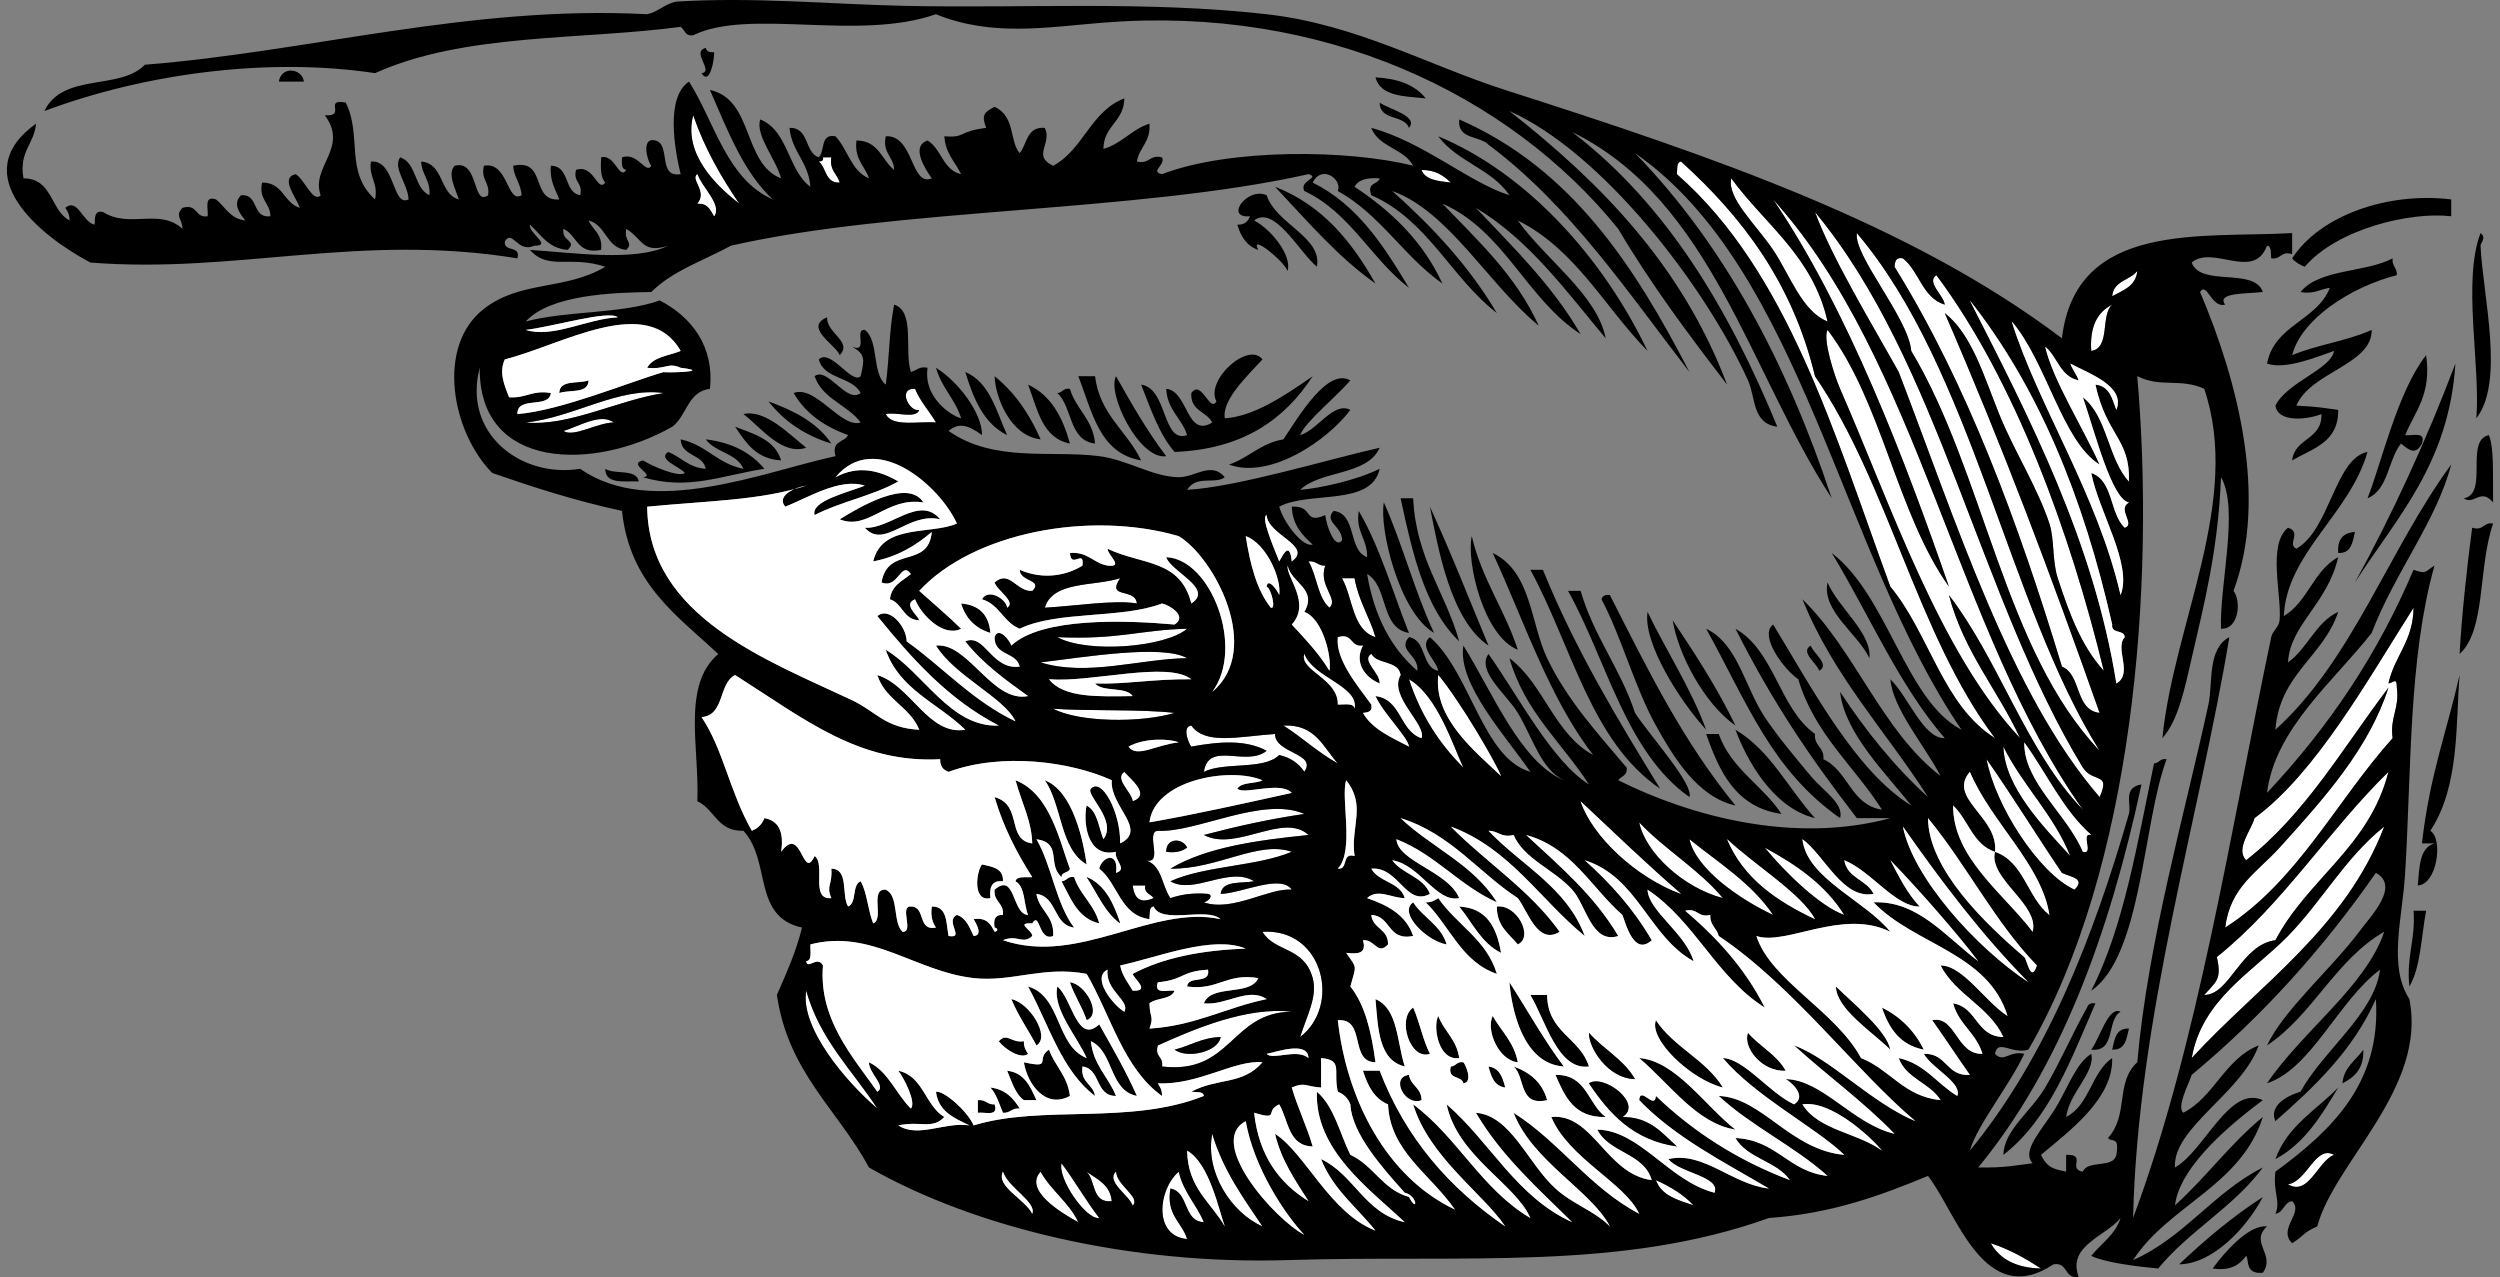 <?xml version="1.0"?><svg width="494.367" height="252.55" xmlns="http://www.w3.org/2000/svg">

 <rect width="100%" height="100%" fill="#808080" stroke="none"/>

 <g>
  <title>Layer 1</title>
  <g id="svg_1">
   <path id="svg_2" d="m139.565,9.471c-3.008,0.753 1.723,4.699 -0.828,4.994c1.513,2.524 2.536,-2.366 2.483,-4.162c-0.963,0.136 -1.473,-0.183 -1.655,-0.832z" clip-rule="evenodd" fill-rule="evenodd"/>
   <path id="svg_3" d="m55.137,16.131c1.655,0 3.31,0 4.964,0c-0.375,-2.643 -4.446,-3.149 -4.964,0z" clip-rule="evenodd" fill-rule="evenodd"/>
   <path id="svg_4" d="m271.999,15.297c0.953,3.758 5.664,3.738 9.933,4.162c-2.062,-2.644 -5.481,-3.922 -9.933,-4.162z" clip-rule="evenodd" fill-rule="evenodd"/>
   <path id="svg_5" d="m137.081,22.789c-2.01,7.579 4.431,13.849 9.105,17.479c-3.585,-5.274 -6.835,-10.884 -9.105,-17.479z" fill="#FFFFFF" clip-rule="evenodd" fill-rule="evenodd"/>
   <path id="svg_6" d="m288.553,23.621c-0.416,4.025 4.026,3.167 5.794,4.994c16.134,12.075 27.423,29.023 39.73,44.945c-10.846,-20.998 -23.387,-40.292 -45.524,-49.939z" clip-rule="evenodd" fill-rule="evenodd"/>
   <path id="svg_7" d="m164.396,31.112c-0.554,0 -1.105,0 -1.655,0c0.149,0.707 -0.324,0.785 -0.828,0.832c1.531,1.233 1.24,4.302 4.138,4.162c-0.475,-1.741 -2.053,-2.376 -1.655,-4.994z" fill="#FFFFFF" clip-rule="evenodd" fill-rule="evenodd"/>
   <path id="svg_8" d="m332.422,31.944c-0.971,0.134 -0.698,1.518 -0.828,2.497c21.969,19.248 31.137,51.367 42.213,81.568c7.681,9.201 10.324,23.467 20.694,29.963c-15.356,-20.348 -21.062,-50.4 -35.593,-71.58c-4.454,-18.547 -14.437,-31.536 -26.486,-42.448z" fill="#FFFFFF" clip-rule="evenodd" fill-rule="evenodd"/>
   <path id="svg_9" d="m281.103,33.609c0.754,2.016 3.327,2.204 5.794,2.498c-1.415,-1.352 -3.012,-2.521 -5.794,-2.498z" fill="#FFFFFF" clip-rule="evenodd" fill-rule="evenodd"/>
   <path id="svg_10" d="m342.355,35.273c-0.92,3.874 4.87,9.097 8.277,14.149c3.269,4.848 5.694,12.174 10.76,14.15c-2.894,-12.904 -12.385,-19.173 -19.037,-28.299z" fill="#FFFFFF" clip-rule="evenodd" fill-rule="evenodd"/>
   <path id="svg_11" d="m252.133,36.938c6.322,6.683 12.266,13.746 19.866,19.144c-4.695,-8.317 -10.505,-15.516 -19.866,-19.144z" clip-rule="evenodd" fill-rule="evenodd"/>
   <path id="svg_12" d="m453.269,51.088c0.607,0.777 1.506,1.26 2.483,1.665c6.487,-7.54 20.938,-10.937 28.971,-9.988c0,-1.11 0,-2.22 0,-3.33c-12.617,-1.541 -26.017,3.213 -31.454,11.653z" clip-rule="evenodd" fill-rule="evenodd"/>
   <path id="svg_13" d="m254.618,53.584c0.891,-3.139 -3.323,-8.295 -6.622,-9.988c4.037,-3.1 8.926,6.268 12.416,9.156c1.126,-5.86 -8.117,-8.478 -9.933,-14.15c-3.854,-1.704 -8.415,4.613 -3.312,4.162c-0.36,1.024 -1.058,1.709 -2.484,1.665c0.68,2.369 1.87,4.225 4.139,4.993c-1.845,-3.411 5.102,2.207 5.796,4.162z" clip-rule="evenodd" fill-rule="evenodd"/>
   <path id="svg_14" d="m385.396,116.009c-10.343,-14.57 -13.228,-36.637 -24.004,-50.771c-0.996,1.751 1.35,9.063 2.483,11.652c10.022,22.875 19.669,52.085 35.592,69.083c-4.476,-9.648 -11.134,-17.103 -14.071,-28.299c9.982,12.99 15.215,30.755 26.487,42.449c-25.133,-35.486 -32.48,-88.857 -61.251,-120.687c14.782,21.788 26.056,51.439 34.764,76.573z" fill="#FFFFFF" clip-rule="evenodd" fill-rule="evenodd"/>
   <path id="svg_15" d="m358.909,41.933c3.458,9.288 11.001,21.674 16.555,31.627c11.299,29.422 22.127,63.757 39.73,84.065c2.259,-5.028 -1.304,-2.722 -3.311,-5.827c-20.521,-33.742 -28.371,-80.228 -52.974,-109.865z" fill="#FFFFFF" clip-rule="evenodd" fill-rule="evenodd"/>
   <path id="svg_16" d="m490.516,46.094c-3.61,9.385 0.015,26.214 -0.828,36.622c5.647,-7.245 1.306,-24.044 0.828,-34.125c-0.025,-0.539 1.255,-1.569 0,-2.497z" clip-rule="evenodd" fill-rule="evenodd"/>
   <path id="svg_17" d="m367.187,46.094c-0.651,4.512 10.167,16.719 10.76,23.305c14.513,24.249 18.356,59.227 37.248,79.07c-18.135,-29.012 -25.142,-75.446 -48.008,-102.375z" fill="#FFFFFF" clip-rule="evenodd" fill-rule="evenodd"/>
   <path id="svg_18" d="m473.134,51.088c-5.433,2.861 -14.513,2.053 -18.211,6.658c2.687,0.482 3.851,-0.567 5.794,-0.832c-2.581,6.562 -10.954,7.295 -12.415,14.981c3.481,1.271 9.619,-1.214 13.243,-2.497c-0.561,3.611 -9.311,6.166 -11.589,10.82c0.508,3.458 6.439,2.745 9.105,1.665c0.143,5.138 -5.293,4.667 -5.795,9.155c4.012,-2.348 9.198,-3.513 9.105,-9.987c-3.074,-0.393 -3.787,-0.622 -8.277,-0.833c2.794,-6.693 15.03,-8.098 14.898,-14.981c-4.746,2.163 -10.864,2.948 -15.726,4.994c1.796,-7.079 11.456,-13.446 20.694,-15.815c0.104,-1.493 -1.012,-1.754 -0.827,-3.328z" clip-rule="evenodd" fill-rule="evenodd"/>
   <path id="svg_19" d="m376.291,51.088c-1.408,-0.306 -1.562,0.649 -1.655,1.665c14.302,23.073 24.407,50.365 33.108,79.071c3.919,1.608 2.499,8.585 7.45,9.155c-9.785,-27.706 -19.015,-52.313 -30.625,-79.07c5.346,4.158 7.788,12.601 10.76,19.976c2.931,7.269 7.551,14.435 9.933,21.641c1.011,3.059 0.533,7.408 1.655,10.819c2.319,7.045 4.591,13.303 9.104,18.311c-6.614,-27.204 -17.483,-57.323 -33.108,-78.239c-2.078,1.346 1.47,4.006 1.656,5.826c-4.442,-1.359 -5.026,-6.599 -8.278,-9.155z" fill="#FFFFFF" clip-rule="evenodd" fill-rule="evenodd"/>
   <path id="svg_20" d="m422.644,53.584c-1.45,1.873 -4.716,1.917 -4.966,4.994c2.132,-1.184 4.682,-1.949 4.966,-4.994z" fill="#FFFFFF" clip-rule="evenodd" fill-rule="evenodd"/>
   <path id="svg_21" d="m417.678,60.243c-2.949,1.474 -4.472,4.382 -4.139,9.156c3.856,-0.562 1.769,-7.098 4.139,-9.156z" fill="#FFFFFF" clip-rule="evenodd" fill-rule="evenodd"/>
   <path id="svg_22" d="m163.567,62.74c-4.78,1.997 1.848,5.535 2.483,7.491c2.622,-2.693 -2.732,-4.424 -2.483,-7.491z" clip-rule="evenodd" fill-rule="evenodd"/>
   <path id="svg_23" d="m240.545,79.386c-1.306,2.334 -2.961,-4.49 -4.965,-1.665c-0.226,3.555 3.021,3.621 4.139,5.826c-5.118,3.179 -4.764,-6.289 -9.106,-6.658c0.216,4.223 3.075,5.786 4.139,9.155c-4.964,1.732 -3.839,-9.306 -9.105,-9.987c1.894,4.754 3.54,9.757 6.622,13.316c13.534,-0.541 21.753,-6.424 27.315,-14.982c-5.939,4.16 -11.847,7.983 -17.382,8.324c-0.619,-3.691 4.68,-8.596 7.449,-11.652c-2.842,-3.625 -11.37,4.124 -9.104,8.323z" clip-rule="evenodd" fill-rule="evenodd"/>
   <path id="svg_24" d="m479.757,70.231c-5.616,7.119 -8.77,21.139 -11.587,28.298c4.139,-1.664 4.034,-7.596 6.621,-10.82c1.649,1.369 2.899,2.331 4.139,0c0.833,-2.504 -1.845,-1.475 -3.312,-1.665c1.921,-4.724 5.266,-8.021 4.139,-15.813z" clip-rule="evenodd" fill-rule="evenodd"/>
   <path id="svg_25" d="m485.55,71.896c-5.779,15.275 -12.421,29.682 -19.866,43.281c8.221,-12.82 18.606,-23.463 19.866,-43.281z" clip-rule="evenodd" fill-rule="evenodd"/>
   <path id="svg_26" d="m267.032,81.052c-3.386,-1.715 -6.472,4.013 -9.932,4.993c0.987,-2.629 6.973,-7.402 9.932,-10.819c-4.554,-2.597 -10.254,7.211 -13.242,11.652c-4.491,0.756 -6.85,3.655 -10.761,4.993c8.094,2.963 19.446,-4.728 24.004,-10.819z" clip-rule="evenodd" fill-rule="evenodd"/>
   <path id="svg_27" d="m190.883,73.56c1.615,5.31 3.647,10.205 8.275,12.485c-2.159,-4.764 -3.418,-10.434 -8.275,-12.485z" clip-rule="evenodd" fill-rule="evenodd"/>
   <path id="svg_28" d="m220.682,74.392c-1.821,3.564 4.682,16.636 9.932,15.815c-3.715,-4.866 -6.835,-10.33 -9.932,-15.815z" clip-rule="evenodd" fill-rule="evenodd"/>
   <path id="svg_29" d="m216.542,74.392c-1.105,0 -2.207,0 -3.312,0c2.74,6.957 4.131,15.266 12.416,16.647c-2.756,-5.829 -8.166,-8.989 -9.104,-16.647z" clip-rule="evenodd" fill-rule="evenodd"/>
   <path id="svg_30" d="m196.677,74.392c0.106,3.944 3.021,11.82 9.103,12.486c-2.193,-5.009 -5.117,-9.281 -9.103,-12.486z" clip-rule="evenodd" fill-rule="evenodd"/>
   <path id="svg_31" d="m116.388,75.226c-2.043,0.72 -5.73,-0.213 -5.794,2.496c2.043,-0.721 5.729,0.213 5.794,-2.496z" clip-rule="evenodd" fill-rule="evenodd"/>
   <path id="svg_32" d="m203.298,76.058c1.857,4.792 2.742,10.561 8.277,11.652c-1.428,-5.223 -3.746,-9.55 -8.277,-11.652z" clip-rule="evenodd" fill-rule="evenodd"/>
   <path id="svg_33" d="m211.575,76.89c-1.337,-0.234 -1.423,0.786 -2.483,0.832c3.024,2.785 2.237,9.403 7.45,9.988c-0.417,-4.855 -3.786,-6.738 -4.967,-10.82z" clip-rule="evenodd" fill-rule="evenodd"/>
   <path id="svg_34" d="m180.951,76.89c-3.578,-0.194 -1.1,4.697 0.826,4.162c-0.616,1.876 -4.643,0.325 -6.621,0.832c1.263,2.615 6.347,1.385 9.934,1.664c-1.322,-2.279 -3.091,-4.107 -4.139,-6.658z" fill="#FFFFFF" clip-rule="evenodd" fill-rule="evenodd"/>
   <path id="svg_35" d="m131.286,77.722c-8.971,-1.247 -17.82,4.826 -27.315,5.826c8.54,0.812 18.216,-4.429 27.315,-5.826z" fill="#FFFFFF" clip-rule="evenodd" fill-rule="evenodd"/>
   <path id="svg_36" d="m151.98,79.386c3.043,3.877 7.119,6.713 12.416,8.324c-2.779,-4.144 -7.347,-6.485 -12.416,-8.324z" clip-rule="evenodd" fill-rule="evenodd"/>
   <path id="svg_37" d="m147.014,81.884c3.39,2.569 7.591,8.25 12.414,6.658c-3.324,-2.635 -8.158,-7.678 -12.414,-6.658z" clip-rule="evenodd" fill-rule="evenodd"/>
   <path id="svg_38" d="m121.353,83.548c-2.596,-2.013 -7.274,0.976 -9.93,1.665c1.94,1.356 6.642,-1.61 9.93,-1.665z" fill="#FFFFFF" clip-rule="evenodd" fill-rule="evenodd"/>
   <path id="svg_39" d="m154.463,91.039c-1.209,-4.057 -5.305,-5.208 -9.104,-6.658c2.133,3.125 4.117,6.401 9.104,6.658z" clip-rule="evenodd" fill-rule="evenodd"/>
   <path id="svg_40" d="m492.172,86.045c-4.818,0.981 -0.005,11.648 -4.966,12.485c1.964,1.472 3.361,-2.153 5.795,0.833c-0.083,-5.593 0.228,-10.696 -0.828,-13.318z" clip-rule="evenodd" fill-rule="evenodd"/>
   <path id="svg_41" d="m135.426,93.536c-1.229,0.91 -6.382,-1.315 -8.278,-2.497c-3.227,0.753 2.745,3.064 0,3.329c8.9,2.685 15.552,-0.36 24.007,-1.664c-2.642,-3.17 -6.416,-5.202 -11.589,-5.826c1.829,2.601 6.131,2.712 7.45,5.826c-5.117,-0.961 -7.397,-4.772 -12.416,-5.826c0.157,3.448 4.371,2.817 4.966,5.826c-3.386,-0.201 -4.848,-2.341 -7.451,-3.33c-2.222,1.49 2.496,2.973 3.311,4.162z" clip-rule="evenodd" fill-rule="evenodd"/>
   <path id="svg_42" d="m119.698,92.704c-0.046,3.098 3.684,2.4 6.622,2.497c-0.453,-2.597 -4.801,-1.277 -6.622,-2.497z" clip-rule="evenodd" fill-rule="evenodd"/>
   <path id="svg_43" d="m166.05,102.691c5.628,2.314 9.287,-4.521 16.554,-3.329c-3.043,-4.874 -12.82,1.021 -16.554,3.329z" clip-rule="evenodd" fill-rule="evenodd"/>
   <path id="svg_44" d="m279.449,98.53c-0.829,0 -1.657,0 -2.484,0c2.35,10.955 4.811,21.796 11.589,28.299c-2.716,-9.753 -8.55,-16.371 -9.104,-28.299z" clip-rule="evenodd" fill-rule="evenodd"/>
   <path id="svg_45" d="m273.655,99.363c-0.969,4.93 2.951,21.693 9.932,25.802c-3.819,-8.09 -6.24,-17.585 -9.932,-25.802z" clip-rule="evenodd" fill-rule="evenodd"/>
   <path id="svg_46" d="m171.017,104.357c3.855,4.379 8.538,-3.187 14.899,-1.666c-4.012,-4.901 -9.953,2.021 -14.899,1.666z" clip-rule="evenodd" fill-rule="evenodd"/>
   <path id="svg_47" d="m493,103.525c-1.995,-0.342 -1.8,1.519 -4.139,0.832c-0.968,7.24 -2.11,17.774 -2.484,24.97c5.242,-4.789 3.595,-16.921 6.623,-25.802z" clip-rule="evenodd" fill-rule="evenodd"/>
   <path id="svg_48" d="m465.685,105.189c-2.328,0.155 -3.526,1.447 -3.311,4.162c2.602,0.119 2.843,-2.136 3.311,-4.162z" clip-rule="evenodd" fill-rule="evenodd"/>
   <path id="svg_49" d="m291.037,106.021c-1.115,5.088 2.342,19.778 9.104,22.473c-2.573,-7.957 -7.109,-13.937 -9.104,-22.473z" clip-rule="evenodd" fill-rule="evenodd"/>
   <path id="svg_50" d="m258.755,111.015c1.668,2.762 1.768,7.101 4.139,9.156c1.914,-1.712 -2.26,-4.338 -0.828,-8.324c-1.484,0.106 -1.745,-1.018 -3.311,-0.832z" fill="#FFFFFF" clip-rule="evenodd" fill-rule="evenodd"/>
   <path id="svg_51" d="m302.624,112.68c8.124,14.857 11.965,34.023 25.659,43.281c-8.417,-13.731 -16.779,-27.518 -23.176,-43.281c-0.827,0 -1.656,0 -2.483,0z" clip-rule="evenodd" fill-rule="evenodd"/>
   <path id="svg_52" d="m267.86,114.344c-0.828,0 -1.655,0 -2.483,0c2.187,3.905 1.989,10.207 6.622,11.652c-1.187,-4.077 -3.357,-7.167 -4.139,-11.652z" fill="#FFFFFF" clip-rule="evenodd" fill-rule="evenodd"/>
   <path id="svg_53" d="m221.508,114.344c-5.257,1.649 -13.287,0.509 -14.899,5.826c5.874,-0.311 13.866,-1.604 18.211,-0.832c-0.301,-3.193 -6.144,-0.808 -3.312,-4.994z" fill="#FFFFFF" clip-rule="evenodd" fill-rule="evenodd"/>
   <path id="svg_54" d="m361.393,115.177c-1.187,5.645 5.963,10.087 8.277,14.982c0.526,-4.981 -6.127,-9.923 -8.277,-14.982z" clip-rule="evenodd" fill-rule="evenodd"/>
   <path id="svg_55" d="m312.557,116.841c-0.827,0 -1.655,0 -2.482,0c7.725,13.872 11.381,31.836 24.003,40.784c0.897,-2.53 -7.691,-11.981 -10.76,-16.646c-2.87,-8.767 -8.142,-15.118 -10.76,-24.138z" clip-rule="evenodd" fill-rule="evenodd"/>
   <path id="svg_56" d="m318.351,117.673c-0.963,-0.134 -1.473,0.185 -1.656,0.833c4.026,7.624 6.56,17.435 10.76,24.97c3.482,6.244 8.17,14.11 15.727,15.813c-10.258,-12.596 -16.79,-25.748 -24.831,-41.616z" clip-rule="evenodd" fill-rule="evenodd"/>
   <path id="svg_57" d="m190.054,119.338c0.907,2.972 2.838,4.914 5.795,5.826c-0.289,-3.593 -2.221,-5.535 -5.795,-5.826z" clip-rule="evenodd" fill-rule="evenodd"/>
   <path id="svg_58" d="m477.273,120.17c-9.247,14.564 -19.343,32.707 -31.453,41.616c-0.548,2.265 -3.853,6.059 -1.656,8.323c11.67,-9.072 19.197,-22.312 28.142,-34.125c-3.858,11.998 -12.576,21.75 -21.52,31.628c-4.448,4.912 -9.764,7.75 -10.76,15.815c14.333,-9.171 21.984,-25.06 33.109,-37.456c-0.578,-4.187 1.405,-5.801 0.827,-9.988c0.036,-2.128 -0.616,-1.015 -1.656,-0.832c1.2,-5.45 4.905,-8.383 4.966,-14.981z" fill="#FFFFFF" clip-rule="evenodd" fill-rule="evenodd"/>
   <path id="svg_59" d="m325.801,121.003c-0.959,6.14 6.486,17.76 11.588,23.305c-3.141,-8.494 -7.818,-15.444 -11.588,-23.305z" clip-rule="evenodd" fill-rule="evenodd"/>
   <path id="svg_60" d="m330.767,122.667c1.076,6.693 6.221,16.49 12.415,20.809c-3.607,-7.47 -7.975,-14.177 -12.415,-20.809z" clip-rule="evenodd" fill-rule="evenodd"/>
   <path id="svg_61" d="m234.751,124.333c-9.325,0.214 -13.351,2.195 -25.66,1.664c5.804,3.232 21.295,2.07 25.66,-1.664z" fill="#FFFFFF" clip-rule="evenodd" fill-rule="evenodd"/>
   <path id="svg_62" d="m358.081,127.661c-2.245,1.253 1.317,3.591 1.656,4.994c2.244,-1.254 -1.318,-3.591 -1.656,-4.994z" clip-rule="evenodd" fill-rule="evenodd"/>
   <path id="svg_63" d="m205.781,130.99c9.152,2.864 19.734,-0.733 28.971,-0.832c-4.789,-2.787 -20.361,-0.213 -28.971,0.832z" fill="#FFFFFF" clip-rule="evenodd" fill-rule="evenodd"/>
   <path id="svg_64" d="m278.619,134.32c2.318,7.103 6.046,12.787 10.761,17.479c-1.962,-4.139 -5.12,-14.264 -10.761,-17.479z" fill="#FFFFFF" clip-rule="evenodd" fill-rule="evenodd"/>
   <path id="svg_65" d="m208.266,140.146c5.005,2.69 17.231,2.865 24.004,0.833c-6.487,-0.775 -17.152,-0.331 -24.004,-0.833z" fill="#FFFFFF" clip-rule="evenodd" fill-rule="evenodd"/>
   <path id="svg_66" d="m253.789,143.476c3.734,2.347 6.823,5.345 10.761,7.49c-2.901,-3.188 -4.393,-7.793 -10.761,-7.49z" fill="#FFFFFF" clip-rule="evenodd" fill-rule="evenodd"/>
   <path id="svg_67" d="m235.58,143.476c-1.938,0.213 -0.476,3.656 0,4.161c5.877,-1.072 10.88,-1.332 14.898,0.832c-4.044,3.267 -11.49,-2.051 -12.416,4.162c4.054,-2.026 11.847,-0.294 14.898,-3.329c2.248,0.513 3.877,1.651 4.966,3.329c2.568,-3.724 -5.792,-3.583 -5.794,-7.491c-7.299,0.527 -13.787,2.199 -16.553,-1.664z" fill="#FFFFFF" clip-rule="evenodd" fill-rule="evenodd"/>
   <path id="svg_68" d="m343.182,144.308c2.121,5.712 7.248,15.405 15.726,17.478c-5.265,-5.803 -8.78,-13.366 -15.726,-17.478z" clip-rule="evenodd" fill-rule="evenodd"/>
   <path id="svg_69" d="m339.872,145.14c-0.828,0 -1.656,0 -2.483,0c2.642,7.608 5.961,14.538 14.899,15.814c-3.731,-5.68 -9.949,-8.862 -12.416,-15.814z" clip-rule="evenodd" fill-rule="evenodd"/>
   <path id="svg_70" d="m396.157,147.637c0.259,8.069 7.944,15.869 13.244,21.641c-3.348,-8.287 -9.38,-13.875 -13.244,-21.641z" fill="#FFFFFF" clip-rule="evenodd" fill-rule="evenodd"/>
   <path id="svg_71" d="m428.438,150.134c-1.338,-0.234 -1.426,0.786 -2.484,0.832c-3.316,15.808 -5.965,32.289 -12.416,44.945c10.045,-6.891 10.199,-33.285 14.9,-45.777z" clip-rule="evenodd" fill-rule="evenodd"/>
   <path id="svg_72" d="m392.846,150.134c1.607,8.934 10.189,22.486 17.382,25.801c2.361,-2.297 -0.982,-2.539 -2.484,-3.329c-5.034,-7.422 -9.755,-15.16 -14.898,-22.472z" fill="#FFFFFF" clip-rule="evenodd" fill-rule="evenodd"/>
   <path id="svg_73" d="m472.306,152.631c-11.891,11.625 -20.881,26.168 -33.936,36.623c1.05,4.509 -0.212,4.895 -2.483,7.489c5.034,0.058 7.229,-9.924 14.071,-10.819c6.402,-12.153 18.606,-18.47 22.349,-33.293z" fill="#FFFFFF" clip-rule="evenodd" fill-rule="evenodd"/>
   <path id="svg_74" d="m222.335,152.631c-2.077,1.346 1.471,4.005 1.655,5.827c3.693,-1.285 -0.464,-4.452 -1.655,-5.827z" fill="#FFFFFF" clip-rule="evenodd" fill-rule="evenodd"/>
   <path id="svg_75" d="m206.609,154.295c3.416,4.89 2.987,13.641 8.277,16.646c-0.641,-4.477 -2.626,-14.462 -8.277,-16.646z" clip-rule="evenodd" fill-rule="evenodd"/>
   <path id="svg_76" d="m228.958,164.284c-2.561,0.199 1.294,6.85 -2.483,5.826c3.288,0.854 3.257,5.048 4.966,7.492c2.063,-0.701 4.435,-1.091 7.449,-0.834c1.16,0.294 0.073,1.466 -0.827,1.666c5.606,1.98 12.945,-2.925 17.382,-2.498c-2.199,-3.167 -9.827,0.711 -14.071,0.832c0.326,-2.722 4.056,-2.024 6.622,-2.496c-4.903,-3.08 -11.941,2.736 -16.555,0c6.85,-3.101 16.979,-2.902 24.004,-5.827c-6.595,-2.311 -14.627,3.481 -24.004,3.33c7.107,-4.228 17.052,-5.604 27.314,-6.659c-4.976,-4.581 -14.324,3.402 -20.693,0c6.338,-1.673 12.884,-3.135 19.864,-4.162c-8.209,-3.594 -21.443,3.775 -28.969,3.33zm5.794,3.328c-0.962,0.699 -2.22,1.099 -4.139,0.832c-0.005,-2.894 3.326,-2.723 4.139,-0.832z" fill="#FFFFFF" clip-rule="evenodd" fill-rule="evenodd"/>
   <path id="svg_77" d="m324.145,162.618c1.227,5.988 8.677,12.911 16.554,14.983c-4.786,-5.729 -11.45,-9.572 -16.554,-14.983z" fill="#FFFFFF" clip-rule="evenodd" fill-rule="evenodd"/>
   <path id="svg_78" d="m433.404,209.229c13.389,-14.559 30.314,-25.56 38.074,-45.778c-7.686,6.11 -12.259,14.696 -19.037,21.64c-6.921,7.091 -17,12.48 -19.037,24.138z" fill="#FFFFFF" clip-rule="evenodd" fill-rule="evenodd"/>
   <path id="svg_79" d="m334.077,165.948c1.317,5.897 9.79,11.792 16.555,14.981c-4.238,-6.28 -10.74,-10.284 -16.555,-14.981z" fill="#FFFFFF" clip-rule="evenodd" fill-rule="evenodd"/>
   <path id="svg_80" d="m230.612,168.444c1.919,0.267 3.177,-0.133 4.139,-0.832c-0.814,-1.891 -4.144,-2.062 -4.139,0.832z" clip-rule="evenodd" fill-rule="evenodd"/>
   <path id="svg_81" d="m348.977,167.612c4.105,5.033 11.012,11.67 15.725,13.317c-3.718,-5.97 -9.446,-9.92 -15.725,-13.317z" fill="#FFFFFF" clip-rule="evenodd" fill-rule="evenodd"/>
   <path id="svg_82" d="m198.332,174.271c0.118,-2.617 -2.122,-2.859 -4.139,-3.33c-1.147,1.398 -1.911,7.458 1.656,6.66c-0.234,-2.177 0.302,-3.58 2.483,-3.33z" clip-rule="evenodd" fill-rule="evenodd"/>
   <path id="svg_83" d="m212.403,173.439c-1.338,-0.234 -1.425,0.786 -2.483,0.832c1.843,3.418 3.184,7.341 7.449,8.322c-0.962,-3.746 -3.8,-5.61 -4.965,-9.154z" clip-rule="evenodd" fill-rule="evenodd"/>
   <path id="svg_84" d="m226.474,175.104c-0.828,0 -1.656,0 -2.484,0c0.366,2.922 1.746,3.529 4.139,2.498c-0.538,-0.847 -1.903,-0.862 -1.655,-2.498z" fill="#FFFFFF" clip-rule="evenodd" fill-rule="evenodd"/>
   <path id="svg_85" d="m284.414,177.602c-0.664,0.439 -1.344,0.867 -2.482,0.832c4.758,4.647 7.048,11.778 14.071,14.149c-2.051,-6.817 -7.983,-9.729 -11.589,-14.981z" clip-rule="evenodd" fill-rule="evenodd"/>
   <path id="svg_86" d="m279.449,178.434c-3.061,2.12 2.833,7.741 6.621,8.322c-1.15,-3.838 -4.662,-5.299 -6.621,-8.322z" clip-rule="evenodd" fill-rule="evenodd"/>
   <path id="svg_87" d="m296.003,179.266c-0.038,3.921 2.393,5.361 4.138,7.49c3.222,-1.471 -0.179,-7.987 -4.138,-7.49z" clip-rule="evenodd" fill-rule="evenodd"/>
   <path id="svg_88" d="m288.553,179.266c2.617,3.194 4.377,7.251 8.277,9.156c-0.856,-4.967 -2.767,-8.871 -8.277,-9.156z" clip-rule="evenodd" fill-rule="evenodd"/>
   <path id="svg_89" d="m479.757,180.098c-0.827,0 -1.656,0 -2.483,0c0.424,5.698 -1.469,9.065 -0.827,14.981c2.257,-3.832 2.335,-9.858 3.311,-14.981z" clip-rule="evenodd" fill-rule="evenodd"/>
   <path id="svg_90" d="m249.65,184.26c2.453,4.118 8.229,2.871 9.933,9.155c0.988,3.646 -1.125,7.349 -2.483,11.652c8.167,-6.221 4.569,-21.572 -7.45,-20.807z" fill="#FFFFFF" clip-rule="evenodd" fill-rule="evenodd"/>
   <path id="svg_91" d="m298.486,194.247c0.437,5.396 2.683,16.161 10.759,16.646c-3.924,-5.208 -7.173,-11.096 -10.759,-16.646z" clip-rule="evenodd" fill-rule="evenodd"/>
   <path id="svg_92" d="m211.575,194.247c0.91,2.693 2.403,4.799 3.311,7.49c3.146,-1.221 -0.33,-7.211 -3.311,-7.49z" clip-rule="evenodd" fill-rule="evenodd"/>
   <path id="svg_93" d="m363.048,195.079c0.058,4.395 7.116,8.927 10.76,12.485c-0.729,-3.718 -7.098,-8.945 -10.76,-12.485z" clip-rule="evenodd" fill-rule="evenodd"/>
   <path id="svg_94" d="m209.092,195.079c-1.022,4.375 3.923,9.914 5.794,14.15c-6.133,-2.434 -4.955,-12.218 -11.588,-14.15c4.117,7.515 6.622,16.646 13.244,21.642c-0.374,-2.399 -2.931,-2.604 -2.483,-5.827c3.665,0.478 2.475,5.833 6.622,5.827c-1.492,-3.772 -4.464,-6.054 -4.967,-10.821c4.577,2.056 3.574,9.724 9.105,10.821c-2.207,-4.994 -4.855,-9.546 -7.45,-14.151c-4.407,4.046 -5.321,-5.051 -8.277,-7.491z" clip-rule="evenodd" fill-rule="evenodd"/>
   <path id="svg_95" d="m159.428,195.911c-1.258,7.252 7.863,18.056 14.072,23.306c-4.912,-7.545 -11.343,-13.565 -14.072,-23.306z" fill="#FFFFFF" clip-rule="evenodd" fill-rule="evenodd"/>
   <path id="svg_96" d="m305.935,196.743c-1.104,0 -2.207,0 -3.312,0c3.035,5.086 5.408,14.972 11.588,14.15c-1.778,-5.702 -8.213,-6.721 -8.276,-14.15z" clip-rule="evenodd" fill-rule="evenodd"/>
   <path id="svg_97" d="m271.999,197.577c0.497,5.881 0.657,12.101 5.794,13.316c-1.576,-4.795 -1.314,-11.441 -5.794,-13.316z" clip-rule="evenodd" fill-rule="evenodd"/>
   <path id="svg_98" d="m199.987,197.577c1.384,3.324 3.346,6.066 4.965,9.154c2.895,-1.734 -1.458,-8.527 -4.965,-9.154z" clip-rule="evenodd" fill-rule="evenodd"/>
   <path id="svg_99" d="m414.366,198.409c-0.962,-0.136 -1.473,0.183 -1.656,0.832c-2.831,4.958 -5.288,10.776 -8.277,15.813c-2.878,4.849 -8.113,8.38 -8.278,13.318c9.057,-6.986 13.34,-18.769 18.211,-29.963z" clip-rule="evenodd" fill-rule="evenodd"/>
   <path id="svg_100" d="m419.333,200.073c-2.377,-1.246 -4.114,5.27 -5.794,7.491c4.951,0.54 2.971,-5.889 5.794,-7.491z" clip-rule="evenodd" fill-rule="evenodd"/>
   <path id="svg_101" d="m372.152,199.241c1.387,4.154 3.629,7.449 8.278,8.323c-1.833,-3.706 -4.591,-6.48 -8.278,-8.323z" clip-rule="evenodd" fill-rule="evenodd"/>
   <path id="svg_102" d="m279.449,199.241c-3.249,2.235 -0.611,10.496 3.311,9.155c-1.392,-2.761 -2.037,-6.274 -3.311,-9.155z" clip-rule="evenodd" fill-rule="evenodd"/>
   <path id="svg_103" d="m255.444,200.073c-8.785,-1.061 -19.255,3.384 -26.487,6.658c-0.684,2.353 1.167,2.157 0.826,4.162c13.788,1.657 13.583,-10.756 25.66,-10.82zm-23.176,7.491c3.115,-0.751 5.353,-2.386 9.105,-2.497c-0.419,2.94 -6.654,4.366 -9.105,2.497z" fill="#FFFFFF" clip-rule="evenodd" fill-rule="evenodd"/>
   <path id="svg_104" d="m295.174,200.905c-1.38,2.807 1.182,8.777 4.966,9.156c-0.735,-3.977 -3.274,-6.141 -4.966,-9.156z" clip-rule="evenodd" fill-rule="evenodd"/>
   <path id="svg_105" d="m284.414,200.905c-1.086,1.963 -0.065,8.916 4.139,8.324c-0.498,-3.661 -2.992,-5.314 -4.139,-8.324z" clip-rule="evenodd" fill-rule="evenodd"/>
   <path id="svg_106" d="m327.456,201.737c-1.473,3.814 6.967,11.778 13.243,13.317c-3.347,-5.51 -9.741,-7.959 -13.243,-13.317z" clip-rule="evenodd" fill-rule="evenodd"/>
   <path id="svg_107" d="m420.988,203.403c-2.602,-0.12 -2.843,2.134 -3.311,4.161c2.602,0.12 2.844,-2.134 3.311,-4.161z" clip-rule="evenodd" fill-rule="evenodd"/>
   <path id="svg_108" d="m345.665,204.235c-1.106,2.804 2.729,7.779 7.45,7.491c-1.775,-3.208 -5.155,-4.804 -7.45,-7.491z" clip-rule="evenodd" fill-rule="evenodd"/>
   <path id="svg_109" d="m241.373,205.067c-3.752,0.111 -5.99,1.746 -9.105,2.497c2.451,1.869 8.687,0.443 9.105,-2.497z" clip-rule="evenodd" fill-rule="evenodd"/>
   <path id="svg_110" d="m197.504,205.899c1.203,1.579 4.401,3.654 5.794,2.497c-0.438,-0.669 -0.863,-1.351 -0.826,-2.497c-2.606,0.417 -3.235,-1.814 -4.967,0z" clip-rule="evenodd" fill-rule="evenodd"/>
   <path id="svg_111" d="m467.341,207.564c-1.466,2.134 -3.819,3.374 -4.139,6.658c2.403,-1.191 4.269,-2.92 4.139,-6.658z" clip-rule="evenodd" fill-rule="evenodd"/>
   <path id="svg_112" d="m211.575,216.721c-0.47,-3.967 -2.96,-5.902 -4.138,-9.156c-2.783,1.805 0.922,3.813 -4.965,2.497c0.663,4.257 4.255,9.301 9.103,6.659z" clip-rule="evenodd" fill-rule="evenodd"/>
   <path id="svg_113" d="m324.145,209.229c6.139,5.187 11.35,12.937 19.037,14.149c-5.956,-4.61 -11.783,-13.599 -19.037,-14.149z" clip-rule="evenodd" fill-rule="evenodd"/>
   <path id="svg_114" d="m289.38,210.062c-1.337,-0.234 -1.425,0.786 -2.483,0.832c-0.725,2.672 2.146,1.726 2.483,3.329c1.937,-0.213 0.477,-3.657 0,-4.161z" clip-rule="evenodd" fill-rule="evenodd"/>
   <path id="svg_115" d="m299.313,210.894c2.367,2.059 0.924,7.949 6.622,6.659c-0.942,-3.492 -3.372,-5.489 -6.622,-6.659z" clip-rule="evenodd" fill-rule="evenodd"/>
   <path id="svg_116" d="m294.347,210.894c0.518,1.978 1.113,3.874 3.311,4.161c-0.516,-1.976 -1.113,-3.874 -3.311,-4.161z" clip-rule="evenodd" fill-rule="evenodd"/>
   <path id="svg_117" d="m199.158,211.727c0.919,2.128 1.547,4.549 3.313,5.826c0.826,0 1.655,0 2.481,0c-1.205,-2.672 -2.339,-5.416 -5.794,-5.826z" clip-rule="evenodd" fill-rule="evenodd"/>
   <path id="svg_118" d="m307.591,212.559c1.84,4.253 3.685,8.501 9.933,8.322c-3.547,-2.538 -3.728,-8.458 -9.933,-8.322z" clip-rule="evenodd" fill-rule="evenodd"/>
   <path id="svg_119" d="m278.619,212.559c-3.798,0.416 -0.754,6.319 2.484,4.994c-0.013,-2.484 -2.152,-2.83 -2.484,-4.994z" clip-rule="evenodd" fill-rule="evenodd"/>
   <path id="svg_120" d="m462.374,215.055c-4.369,4.487 -10.088,7.613 -12.416,14.15c5.76,-3.086 9.102,-8.603 12.416,-14.15z" clip-rule="evenodd" fill-rule="evenodd"/>
   <path id="svg_121" d="m195.849,215.055c1.197,1.294 1.74,3.244 2.483,4.994c1.484,0.105 1.745,-1.019 3.311,-0.832c-1.25,-2.071 -2.836,-3.806 -5.794,-4.162z" clip-rule="evenodd" fill-rule="evenodd"/>
   <path id="svg_122" d="m193.365,217.553c0,0.832 0,1.664 0,2.496c1.469,-0.189 4.146,0.839 3.313,-1.664c-1.486,0.105 -1.747,-1.02 -3.313,-0.832z" clip-rule="evenodd" fill-rule="evenodd"/>
   <path id="svg_123" d="m239.719,224.211c-1.462,7.58 3.775,15.617 9.932,18.31c-3.775,-5.635 -7.764,-11.058 -9.932,-18.31z" fill="#FFFFFF" clip-rule="evenodd" fill-rule="evenodd"/>
   <path id="svg_124" d="m461.547,228.373c-3.689,-2.019 -5.273,5.219 -9.105,5.826c4.096,2.427 5.888,-4.601 9.105,-5.826z" fill="#FFFFFF" clip-rule="evenodd" fill-rule="evenodd"/>
   <path id="svg_125" d="m209.92,230.037c-0.783,3.034 4.832,11.204 7.449,10.819c-2.644,-3.444 -4.836,-7.342 -7.449,-10.819z" fill="#FFFFFF" clip-rule="evenodd" fill-rule="evenodd"/>
   <path id="svg_126" d="m233.096,231.701c-4.131,3.54 -5.03,12.762 1.657,13.317c-1.039,-3.396 -4.18,-4.675 -3.312,-9.987c3.739,0.679 2.434,6.431 6.622,6.658c-1.469,-3.517 -4.039,-5.927 -4.967,-9.988z" fill="#FFFFFF" clip-rule="evenodd" fill-rule="evenodd"/>
   <path id="svg_127" d="m214.886,231.701c1.818,1.781 0.964,6.246 4.967,5.826c-0.324,-3.281 -2.881,-4.316 -4.967,-5.826z" fill="#FFFFFF" clip-rule="evenodd" fill-rule="evenodd"/>
   <path id="svg_128" d="m205.781,231.701c-3.382,3.576 3.931,8.102 7.45,9.988c-1.849,-3.968 -5.383,-6.239 -7.45,-9.988z" fill="#FFFFFF" clip-rule="evenodd" fill-rule="evenodd"/>
   <path id="svg_129" d="m327.456,233.367c1.086,3.071 4.343,3.955 7.449,4.994c-1.995,-2.155 -4.598,-3.7 -7.449,-4.994z" fill="#FFFFFF" clip-rule="evenodd" fill-rule="evenodd"/>
   <path id="svg_130" d="m447.474,236.695c-6.044,3.909 -11.437,8.474 -16.554,13.318c6.583,-0.047 13.312,-7.14 16.554,-13.318z" clip-rule="evenodd" fill-rule="evenodd"/>
   <path id="svg_131" d="m448.304,242.521c-3.495,-0.441 -8.316,4.942 -10.76,8.324c3.552,0.521 5.332,-0.742 6.621,-2.498c0.644,0.728 -0.314,3.686 3.311,3.331c2.562,-3.635 -2.675,-5.956 0.828,-9.157z" clip-rule="evenodd" fill-rule="evenodd"/>
   <path id="svg_132" d="m393.673,245.852c1.803,3.182 5.074,4.887 9.934,4.993c-3.023,-1.955 -6.175,-3.781 -9.934,-4.993z" fill="#FFFFFF" clip-rule="evenodd" fill-rule="evenodd"/>
   <path id="svg_133" d="m298.486,21.957c18.272,8.139 38.562,34.292 47.18,53.269c1.53,3.365 0.798,8.541 5.794,9.155c-9.622,-23.339 -21.903,-44.006 -40.557,-58.263c27.614,13.572 35.047,47.435 51.319,72.412c-8.909,-26.83 -21.298,-50.163 -38.904,-68.25c33.118,23.019 40.655,78.973 64.562,114.028c-11.074,-5.79 -14.537,-26.442 -25.659,-34.958c7.436,12.222 13.232,26.09 22.349,36.622c-4.255,0.105 -7.215,-8.272 -10.761,-11.652c0.499,5.888 6.816,13.117 9.934,19.143c-11.702,-9.042 -16.799,-24.726 -27.315,-34.957c6.117,15.211 16.535,26.097 24.832,39.119c-6.658,-6.067 -12.33,-13.125 -17.382,-20.809c0.839,8.04 8.931,15.984 14.071,22.473c-10.977,-6.741 -19.542,-23.058 -27.314,-35.791c-2.9,2.182 2.203,8.97 4.966,10.821c3.242,10.889 11.079,17.159 16.554,25.802c-6.205,-0.974 -6.661,-7.73 -11.588,-9.988c0.215,-2.437 -1.872,-2.558 -1.657,-4.994c-7.092,-5.076 -7.967,-16.403 -15.726,-20.808c7.453,14.76 14.831,25.545 24.004,37.454c2.207,0 4.414,0 6.621,0c-18.826,5.114 -39.274,-0.235 -53.802,-7.491c0.538,-0.847 1.903,-0.861 1.657,-2.497c-5.266,-6.274 -11.726,-13.213 -15.726,-21.64c-3.311,-6.971 -3.093,-17.117 -10.761,-20.808c6.294,13.646 11.185,28.705 19.865,39.952c-7.706,-4.181 -9.753,-14.053 -16.554,-19.144c2.997,10.58 10.411,16.72 15.726,24.97c-7.313,-4.58 -13.793,-17.202 -19.865,-25.802c-2.448,3.373 3.54,7.912 5.794,11.652c3.003,4.982 4.541,11.114 9.104,13.317c-8.582,-3.58 -14.119,-17.427 -19.866,-26.634c-1.255,7.52 8.469,18.005 13.243,24.97c-9.452,-2.706 -11.847,-19.713 -19.866,-26.634c-2.339,1.872 1.36,4.681 1.655,6.659c-3.421,-0.721 -2.245,-6.066 -5.795,-6.659c-2.358,2.616 2.013,3.513 1.657,6.659c-5.205,-4.476 -8.534,-10.839 -9.932,-19.144c4.23,2.404 2.575,10.727 8.275,11.653c-3.231,-8.125 -5.735,-16.982 -9.932,-24.137c-0.659,4.271 1.743,5.461 1.657,9.155c-3.852,-1.4 -1.962,-8.571 -6.623,-9.155c-2.046,2.156 1.786,3.094 1.656,5.826c-1.392,1.88 -3.096,-2.935 -3.311,-4.994c-4.415,1.932 -2.207,-1.958 -6.622,-1.665c0.159,3.724 2.118,5.638 4.139,7.491c-1.976,0.569 -5.694,-4.24 -6.622,-7.491c5.935,-3.187 18.238,0.026 19.865,-7.491c-4.493,2.236 -11.798,3.855 -15.726,4.161c4.1,-3.923 13.258,-2.759 15.726,-8.323c-10.241,2.294 -28.143,7.768 -38.074,8.323c1.856,-3.012 5.498,-1.004 7.45,-2.497c-2.65,-3.199 -5.946,0.04 -9.106,0c-5.174,-0.064 -10.078,-3.434 -15.727,-4.161c-9.505,-1.225 -20.82,1.322 -29.797,-4.994c1.908,-1.553 3.605,-1.393 6.622,0.832c0.052,-4.369 -4.758,-10.637 -9.103,-13.317c1.068,3.918 3.802,6.165 4.964,9.988c-1.811,-0.42 -7.533,-4.06 -6.622,-9.988c-1.729,-0.353 -2.19,0.571 -3.309,0.832c-1.352,-4.19 0.908,-12.01 -3.312,-13.317c-0.974,4.847 -0.946,10.702 -1.656,15.815c-2.772,-2.208 -1.301,-8.68 -4.139,-10.82c-2.194,-0.265 0.774,4.662 -2.481,3.329c2.54,1.481 2.471,2.418 1.655,5.826c-1.761,1.711 -5.979,-5.582 -8.277,-3.329c1.015,3.972 6.585,3.365 8.277,6.658c-2.75,2.204 -6.526,-5.275 -9.106,-3.33c1.555,4.541 6.531,5.64 9.106,9.156c-3.864,1.24 -8.904,-7.503 -13.242,-5.826c2.321,4.045 6.097,6.63 10.759,8.323c-0.741,1.476 -3.359,1.061 -2.484,4.162c-14.059,3.01 -36.42,12.391 -50.49,2.497c-11.567,1.896 -23.299,-6.847 -19.866,-19.976c-0.238,20.371 22.735,20.42 38.073,11.653c2.875,-2.104 3.017,-6.956 7.45,-7.491c0.899,-8.315 -3.573,-14.193 -9.932,-17.479c-7.534,2.69 -18.416,2.012 -26.489,4.162c4.86,-5.329 17.334,-5.723 24.834,-5.826c4.115,-4.184 10.371,-6.217 15.725,-9.156c32.714,-7.487 80.173,-6.521 114.225,-14.149c2.444,0.724 -1.92,1.247 -0.828,3.33c9.04,4.228 13.183,13.379 20.693,19.144c-4.983,-8.306 -10.164,-16.413 -19.036,-20.808c1.821,-3.669 5.903,-0.601 4.967,1.664c8.363,4.629 13.064,12.941 20.692,18.312c-3.844,-8.342 -10.057,-14.302 -17.382,-19.144c0.762,-1.454 2.589,-1.837 4.965,-1.666c-0.354,1.307 -2.602,0.712 -1.655,3.33c11.148,4.882 15.78,16.316 24.832,23.306c-5.562,-9.39 -12.797,-17.097 -20.693,-24.138c11.189,4.01 19.088,18.537 28.97,26.634c-4.489,-9.914 -12.003,-16.785 -19.038,-24.137c12.272,5.415 16.596,18.824 27.314,25.802c-5.573,-9.655 -13.31,-17.135 -20.693,-24.97c10.679,6.464 17.833,16.471 25.659,25.802c-1.655,-8.604 -11.986,-15.687 -17.382,-23.305c11.436,5.701 17.169,17.139 25.659,25.802c-8.846,-18.573 -24.013,-35.224 -41.387,-42.448c3.623,4.958 10.637,6.506 14.072,11.652c-7.808,-2.419 -17.078,-10.567 -27.315,-13.316c1.43,3.833 6.452,4.055 8.278,7.49c-12.714,-3.209 -36.192,-3.488 -49.665,1.665c-2.479,-0.547 0.793,-1.778 0,-3.329c-2.531,-0.604 -2.434,1.436 -4.965,0.832c0.481,-2.846 2.769,-3.874 2.483,-7.491c-3.554,1.141 -5.449,3.954 -9.103,4.993c0.064,-4.652 4.073,-5.335 4.138,-9.987c-6.626,2.493 -8.115,10.151 -14.07,13.317c-4.228,-1.934 -0.126,-4.422 -1.657,-7.49c-3.61,-0.301 -3.464,3.174 -4.965,4.994c-2.06,-2.347 -0.811,-7.266 -4.965,-9.156c-2.144,1.07 -2.602,1.721 -1.658,4.162c-5.716,0.719 -3.963,2.01 -8.275,1.664c0.207,3.399 2.138,5.063 3.31,7.491c-3.61,-0.808 -3.854,-5.001 -6.622,-6.658c-3.5,1.172 -0.289,5.891 0.828,7.49c-4.211,1.719 -3.514,-8.656 -9.104,-8.323c-0.698,3.477 1.608,3.931 1.656,6.659c-2.456,-1.969 -3.046,-5.816 -7.45,-5.826c-0.445,3.776 1.664,4.986 2.483,7.49c-3.516,-1.458 -4.207,-5.757 -6.622,-8.323c-3.063,-0.583 -2.062,2.917 -3.31,4.162c-2.887,-0.981 -1.813,-5.946 -5.795,-5.826c0.481,4.786 3.772,6.749 4.139,11.652c-4.475,-3.27 -4.36,-11.154 -9.933,-13.318c-0.963,3.198 3.099,7.771 4.139,11.652c-7.604,-2.896 -5.405,-15.651 -14.071,-17.478c3.463,7.892 6.552,16.16 12.416,21.64c-9.17,-4.096 -11.402,-15.17 -16.555,-23.304c-4.706,3.13 -2.814,13.485 -1.655,18.31c-4.612,0.754 -1.886,-5.872 -4.966,-6.658c-3.047,-0.767 -1.504,4.391 -0.826,4.994c-1.056,1.804 -2.701,-2.768 -5.794,-1.664c-0.073,1.181 -0.139,2.357 0.826,2.497c-1.374,2.127 -2.222,-3.248 -4.965,-2.497c-0.109,2.051 -0.126,4.01 0.826,4.994c-1.574,2.063 -2.254,-3.781 -5.794,-2.498c-0.6,2.546 1.429,2.448 0.828,4.994c-3.295,-0.571 -1.968,-5.791 -5.794,-5.826c-0.274,3.05 0.919,4.625 1.655,6.659c-5.73,0.49 -2.373,-8.158 -9.105,-6.659c0.139,2.357 1.517,3.469 1.657,5.826c-2.907,1.778 -2.629,-6.764 -7.45,-5.826c-0.665,2.888 1.233,3.2 0.827,5.826c-3.159,2.307 -1.744,-7.096 -6.621,-5.826c-1.52,1.625 0.231,4.658 0.827,6.659c-3.912,-1.061 -2.84,-7.131 -7.449,-7.491c0.125,2.647 1.877,3.662 1.655,6.658c-3.07,-1.351 -2.481,-6.383 -5.793,-7.49c-1.52,2.134 1.531,5.236 1.655,8.323c-3.265,1.591 -2.611,-7.898 -7.449,-7.491c-0.446,3.219 1.477,4.063 0.826,7.491c-6.045,-5.472 -2.514,-12.527 -5.794,-19.144c-4.516,-0.876 0.236,2.816 -4.139,2.497c4.805,6.522 -2.859,10.173 -0.828,15.814c-1.456,1.679 -3.282,-3.309 -4.965,-4.162c-3.191,0.781 0.252,4.666 0.826,6.658c-3.177,-0.963 -3.267,-5.036 -7.449,-4.993c-0.697,3.476 1.609,3.93 1.655,6.658c-3.754,0.448 -2.209,-4.437 -5.793,-4.162c-1.817,1.75 -0.172,3.701 0.827,4.994c-2.992,-0.321 -3.952,-2.685 -5.794,-4.162c-2.489,-0.838 -1.467,1.854 -1.655,3.33c-2.606,0.402 -1.875,-2.555 -4.966,-1.666c-1.551,1.585 -0.091,2.091 0,4.162c-4.598,-4.19 -10.37,0.004 -15.727,-3.329c-1.765,-0.39 -1.576,1.189 -1.655,2.497c-2.442,-0.537 -3.35,-5.37 -5.794,-3.331c0.437,0.67 0.863,1.352 0.826,2.498c-3.8,-2.004 -3.308,-8.324 -9.103,-8.324c-0.933,-5.375 2.129,-6.736 2.483,-10.819c-14.187,10.157 1.104,22.41 10.759,27.466c28.821,2.284 53.117,-5.928 84.427,-0.832c0.728,-2.674 -2.729,-1.141 -2.484,-3.33c1.496,-2.508 2.536,2.366 5.795,0.832c3.711,0.06 -1.138,-2.448 -0.827,-4.161c2.178,1.971 3.623,4.68 7.45,4.993c2.025,-1.962 -1.236,-1.547 -0.826,-4.161c2.708,1.161 2.619,5.134 7.449,4.161c0.364,-3.142 -1.635,-3.906 -2.484,-5.826c3.526,0.892 3.437,5.421 7.45,5.826c1.553,-1.586 -0.491,-1.506 0,-4.161c3.232,1.932 3.166,4.995 8.276,3.329c-6.609,3.269 -19.262,1.312 -27.314,0.832c3.717,4.167 7.819,0.999 14.898,3.33c-7.909,4.728 -16.701,2.643 -24.004,8.323c-9.54,7.42 -6.337,24.379 1.655,32.461c8.209,2.843 16.565,5.539 25.661,7.491c1.457,14.348 10.875,20.692 19.036,28.299c-7.27,6.187 -3.711,18.581 -4.139,29.131c3.446,1.53 3.949,6.018 9.106,5.826c5.578,6.068 1.707,16.976 11.588,19.144c-1.199,4.897 -3.122,9.067 -4.967,13.315c2.191,15.277 12.107,22.785 18.211,34.126c21.26,12.146 52.098,19.268 82.773,18.311c34.804,-1.084 65.741,2.245 95.188,-8.323c12.391,-0.854 22.068,-4.442 31.453,-8.322c5.637,7.22 11.075,26.59 24.832,17.479c2.931,-0.451 2.035,2.945 4.966,2.495c-2.351,-6.199 5.427,-8.049 8.277,-11.652c-1.066,3.368 -3.831,5.027 -5.794,7.49c2.708,1.335 9.131,2.124 13.243,2.498c6.103,-7.458 14.948,-12.157 20.693,-19.976c-9.744,4.904 -15.502,13.82 -25.659,18.311c7.096,-10.897 21.314,-14.634 25.659,-28.299c-6.392,5.225 -11.268,11.974 -17.381,17.48c0.967,-8.119 12.155,-16.9 17.381,-20.809c-6.683,-3.027 -11.499,10.011 -17.381,13.316c-0.488,-7.839 13.227,-14.7 16.554,-24.138c-6.727,2.669 -8.703,10.114 -14.898,13.317c-1.368,-1.162 1.035,-5.57 1.657,-7.49c13.903,-11.543 25.967,-24.938 36.418,-39.952c4.808,2.633 -0.926,8.463 -3.312,11.653c-5.466,7.311 -14.91,15.428 -18.209,22.472c9.13,-6.077 13.51,-16.933 23.175,-22.472c-3.637,10.801 -16.253,19.7 -23.175,29.963c8.767,-2.881 14.09,-16.316 22.348,-22.473c-1.161,8.824 -11.215,15.909 -15.727,24.137c-3.043,0.909 -6.24,2.944 -4.966,5.826c7.79,-6.871 15.332,-13.99 19.865,-24.136c1.096,16.652 -8.782,25.997 -19.865,34.124c-0.529,4.027 1.094,5.888 0,8.324c1.689,-0.245 1.623,-2.253 3.311,-2.498c2.382,2.329 -2.942,5.432 0,8.324c2.792,-1.809 2.031,-2.014 4.966,-3.331c3.334,-12.637 21.759,-27.322 18.211,-44.943c-4.232,-6.608 -1.374,-15.884 -0.828,-24.971c1.25,-20.767 0.67,-42.413 5.795,-60.76c-1.952,1.222 -1.54,1.757 -4.139,0.833c-7.161,16.83 -16.573,30.858 -28.97,44.112c1.51,-12.634 13.282,-22.152 20.693,-31.627c4.605,-12.009 12.767,-22.042 15.727,-33.293c-12.323,16.74 -19.515,38.64 -34.765,52.437c0.842,-11.084 9.455,-14.353 12.416,-23.305c-4.519,2.115 -6.038,7.245 -9.933,9.987c0.439,-7.528 7.769,-11.438 9.933,-20.808c-4.862,2.602 -6.047,8.901 -10.761,11.652c0.581,-12.458 13.058,-20.16 16.555,-32.461c-6.452,1.287 -7.386,15.32 -14.071,19.144c-1.917,-0.936 1.169,-3.226 -1.656,-4.161c-4.11,3.358 -1.206,13.204 -1.656,18.31c-0.114,1.301 -1.405,2.134 -1.656,3.33c-8.121,38.708 -14.511,80.528 -27.315,114.86c0.901,-39.567 13.115,-79.229 19.038,-114.86c-4.417,2.34 -3.22,9.077 -4.138,13.317c-4.587,21.188 -11.957,46.823 -14.071,70.748c-4.405,4.016 -1.623,10.423 -5.795,14.981c0.736,0.949 2.311,-0.514 1.656,3.33c-0.563,2.762 -5.694,0.931 -6.622,3.328c-3.13,-0.518 0.894,-3.477 -3.311,-3.328c0,1.109 0,2.218 0,3.328c-2.007,-0.492 -3.662,-0.495 -4.966,-3.328c5.715,-4.801 14.315,-11.124 14.071,-19.144c-4.107,2.806 -4.483,9.363 -9.104,11.651c0.639,-4.805 5.836,-8.869 4.965,-12.484c-2.836,1.771 -4.349,6.012 -6.622,9.988c-2.756,4.822 -7.38,9.036 -4.966,11.652c-3.088,0.367 -5.492,0.948 -10.76,0.832c16.238,-19.741 25.904,-46.087 32.281,-75.741c-3.754,0.605 -1.945,3.957 -2.484,5.826c-6.996,24.31 -16.326,48.186 -31.453,66.587c1.497,-5.162 7.76,-12.722 10.76,-19.145c-2.97,-0.689 -4.005,1.877 -5.794,0c0.564,-3.035 3.295,0.178 6.621,-0.832c20.796,-35.871 25.127,-91.628 21.521,-133.172c4.607,2.343 8.463,0.328 13.242,2.498c7.479,22.146 -6.009,46.32 -8.278,69.083c3.172,-3.537 4.411,-9.815 5.796,-15.813c2.49,-10.804 5.258,-21.553 5.794,-35.791c3.637,6.248 -0.305,21.199 0,29.964c3.411,0.22 4.13,-5.227 2.482,-7.492c6.814,-18.337 0.901,-41.379 -6.621,-59.095c1.374,-2.127 2.223,3.248 4.966,2.497c-1.864,-2.481 4.64,-2.111 7.449,-2.497c-1.709,-4.939 -12.319,-0.928 -14.07,-5.826c4.216,-3.555 12.273,3.708 14.898,-3.33c0.97,0.135 0.698,1.518 0.827,2.498c1.994,0.341 1.799,-1.521 4.138,-0.832c0.001,-1.387 0.001,-2.775 0,-4.162c-17.839,1.053 -42.778,-2.525 -45.523,20.814c-30.008,-22.673 -69.006,-35.944 -110.087,-49.106c-15.327,-4.911 -29.396,-12.968 -47.18,-14.982c-23.833,-2.699 -48.141,-1.12 -72.012,-1.665c-14.481,-0.33 -29.335,-1.778 -44.697,-0.832c-2.335,0.425 -3.513,2.014 -5.793,2.497c-34.855,-1.851 -66.847,7.412 -99.326,9.988c-4.883,5.125 -16.204,1.502 -19.866,9.156c20.022,-7.492 44.432,-10.666 65.39,-7.492c17.535,-7.936 40.715,-6.519 60.424,-9.156c0.842,0.541 0.856,1.914 2.482,1.665c11.115,-5.439 32.518,1.252 48.009,-4.162c11.042,4.522 22.04,2.548 33.108,1.664c43.281,-3.458 80.162,14.018 101.809,40.784c6.465,10.978 13.949,20.931 21.521,30.796c-8.879,-23.531 -24.91,-39.869 -43.041,-54.099zm-152.3,18.311c-4.674,-3.63 -11.115,-9.9 -9.105,-17.479c2.27,6.595 5.52,12.205 9.105,17.479zm19.865,-4.162c-2.898,0.14 -2.607,-2.929 -4.138,-4.162c0.504,-0.047 0.978,-0.125 0.828,-0.832c0.55,0 1.101,0 1.655,0c-0.398,2.618 1.179,3.253 1.655,4.994zm192.858,38.286c14.531,21.18 20.236,51.232 35.593,71.58c-10.37,-6.497 -13.013,-20.763 -20.694,-29.963c-11.076,-30.201 -20.243,-62.32 -42.213,-81.568c0.129,-0.979 -0.143,-2.362 0.828,-2.497c12.048,10.912 22.03,23.901 26.486,42.448zm-72.011,-38.286c-2.467,-0.293 -5.04,-0.481 -5.794,-2.498c2.782,-0.022 4.379,1.147 5.794,2.498zm-145.678,6.659c-0.721,-1.219 -1.239,-2.638 -3.312,-2.497c2.12,-2.415 -1.446,-4.788 0,-5.827c0.814,2.544 4.932,6.097 3.312,8.324zm220.173,20.807c-5.066,-1.976 -7.491,-9.302 -10.76,-14.15c-3.407,-5.052 -9.197,-10.275 -8.277,-14.149c6.651,9.126 16.142,15.395 19.037,28.299zm52.146,101.544c-2.248,-0.596 0.593,3.925 -1.656,3.329c-3.095,-7.435 -11.714,-13.738 -11.587,-21.64c4.415,6.103 7.656,13.385 13.243,18.311zm-62.907,-125.681c28.771,31.83 36.118,85.201 61.251,120.687c-11.271,-11.694 -16.505,-29.459 -26.487,-42.449c2.937,11.197 9.595,18.651 14.071,28.299c-15.923,-16.997 -25.57,-46.207 -35.592,-69.083c-1.134,-2.589 -3.48,-9.901 -2.483,-11.652c10.775,14.134 13.66,36.202 24.004,50.771c-8.707,-25.133 -19.981,-54.784 -34.764,-76.573zm61.251,112.363c2.008,3.105 5.571,0.798 3.311,5.827c-17.604,-20.308 -28.431,-54.643 -39.73,-84.065c-5.554,-9.954 -13.097,-22.339 -16.555,-31.627c24.603,29.637 32.454,76.123 52.974,109.865zm3.311,-3.329c-18.892,-19.844 -22.735,-54.822 -37.248,-79.07c-0.593,-6.586 -11.412,-18.792 -10.76,-23.305c22.867,26.929 29.874,73.363 48.008,102.375zm-30.625,-88.226c-0.187,-1.82 -3.734,-4.48 -1.656,-5.826c15.626,20.916 26.494,51.035 33.108,78.239c-4.514,-5.008 -6.785,-11.266 -9.104,-18.311c-1.122,-3.412 -0.643,-7.76 -1.655,-10.819c-2.382,-7.207 -7.003,-14.372 -9.933,-21.641c-2.972,-7.375 -5.414,-15.817 -10.76,-19.976c11.609,26.757 20.841,51.364 30.625,79.07c-4.952,-0.57 -3.53,-7.547 -7.45,-9.155c-8.701,-28.706 -18.805,-55.998 -33.108,-79.071c0.092,-1.015 0.248,-1.97 1.655,-1.665c3.252,2.556 3.836,7.796 8.278,9.155zm33.109,-1.664c0.251,-3.077 3.517,-3.122 4.966,-4.994c-0.284,3.044 -2.834,3.809 -4.966,4.994zm0,64.92c-0.254,1.92 2.391,0.925 2.483,2.498c-2.066,2.196 1.734,7.206 -1.656,9.156c-4.467,-28.089 -17.159,-52.546 -28.97,-75.742c13.552,17.169 22.495,38.972 28.143,64.088zm-4.139,-54.101c-0.333,-4.773 1.19,-7.682 4.139,-9.156c-2.37,2.059 -0.283,8.595 -4.139,9.156zm-309.567,-4.161c5.303,-0.619 16.324,-3.945 18.211,-2.497c-6.063,0.298 -12.914,4.2 -18.211,2.497zm317.016,34.126c-2.421,1.343 1.32,4.29 -0.827,4.994c-2.998,-2.812 -2.247,-9.393 -6.622,-10.821c1.448,7.595 8.228,18.125 5.794,24.137c-4.613,-20.054 -16.299,-37.431 -21.521,-54.101c6.828,7.871 9.987,23.762 17.382,28.299c-3.343,-7.462 -9.27,-16.752 -10.76,-23.305c2.433,1.991 2.943,5.918 6.622,6.659c-0.432,-1.232 -1.225,-2.098 -1.656,-3.33c3.608,1.936 10.991,4.465 9.104,9.156c-0.838,-2.21 -1.361,-4.736 -4.139,-4.994c2.149,10.013 6.927,10.757 6.621,19.143c-4.129,-4.449 -4.26,-12.917 -9.104,-16.646c2.381,6.964 5.735,20.212 9.106,20.809zm-321.155,-28.3c11.111,-2.761 28.218,-13.197 34.766,-1.665c-2.347,0.971 -5.474,1.155 -6.622,3.33c3.665,0.396 4.116,-1.145 6.622,0c6.91,0.846 -3.965,1.019 -3.312,0.832c-6.781,1.936 -20.304,7.628 -28.97,8.324c-0.081,-3.688 6.219,-0.959 6.622,-4.162c-3.683,-0.651 -4.968,1.109 -8.277,0.833c-0.979,-2.513 -2.018,-4.96 -0.829,-7.492zm85.257,12.485c-3.587,-0.279 -8.672,0.951 -9.934,-1.664c1.978,-0.507 6.006,1.044 6.621,-0.832c-1.927,0.535 -4.405,-4.356 -0.826,-4.162c1.048,2.551 2.817,4.379 4.139,6.658zm-81.118,0c9.495,-1 18.344,-7.073 27.315,-5.826c-9.1,1.397 -18.777,6.638 -27.315,5.826zm7.451,1.665c2.656,-0.689 7.334,-3.678 9.93,-1.665c-3.288,0.055 -7.99,3.021 -9.93,1.665zm62.906,29.964c3.351,1.363 3.808,-4.405 5.794,-1.665c-1.661,1.383 -3.849,2.235 -4.139,4.995c2.529,0.786 2.594,4.049 5.793,4.161c-0.242,-0.984 -3.334,-3.144 -0.826,-4.161c1.262,3.19 5.683,7.574 9.103,5.826c-2.647,-2.609 -5.513,-4.999 -8.277,-7.492c10.703,-11.561 33.735,-15.931 51.319,-10.82c7.086,4.291 16.642,22.445 6.623,30.796c6.494,-8.696 -0.267,-26.318 -9.106,-26.634c0.927,2.904 9.512,6.212 4.967,9.156c-2.163,-8.779 -9.801,-7.593 -16.555,-10.821c-0.025,1.237 3.387,3.719 0,3.329c-2.83,-0.483 -3.854,-2.783 -7.45,-2.496c0.256,3.297 2.874,-0.932 2.484,2.496c-2.834,1.792 -7.495,2.976 -12.416,0.833c0.032,2.402 4.678,1.968 2.483,4.161c-3.162,0.188 -4.453,-4.262 -7.449,-1.664c0.438,1.566 4.357,3.853 2.481,4.994c-0.112,-1.628 -3.692,-3.948 -4.965,-1.664c3.425,0.995 4.268,4.586 7.45,5.826c7.448,-3.608 20.164,-1.92 28.142,-4.994c1.449,0.289 5.119,2.516 2.484,4.161c-9.696,-0.866 -26.287,-1.467 -32.281,4.162c-0.264,-0.963 -2.562,-3.92 -3.31,-1.665c-0.086,3.693 4.298,2.891 4.965,5.827c-5.606,0.71 -6.877,-6.668 -10.759,-4.994c3.409,4.339 7.903,7.589 12.414,10.82c-7.075,1.404 -11.852,-10.67 -18.209,-9.988c3.676,6.018 13.488,10.288 15.725,14.981c-8.432,-4.005 -14.273,-10.616 -21.519,-15.813c-0.06,-3.027 -3.527,-6.948 -5.794,-4.994c6.824,8.396 13.987,16.453 24.003,21.641c-9.588,0.422 -14.866,-10.53 -22.349,-14.983c2.663,7.865 10.433,10.595 15.727,15.815c-7.339,1.17 -10.62,-8.667 -17.382,-10.821c1.493,4.88 6.468,6.258 8.276,10.821c-6.77,-0.348 -8.567,-3.618 -13.241,-5.826c-16.761,-7.915 -40.337,-16.522 -40.559,-38.287c12.378,-1.184 22.408,-1.243 31.453,-4.162c-2.419,0.356 -5.954,2.09 -4.139,4.162c4.377,-1.715 10.803,-5.767 15.727,-4.162c-3.366,1.351 -10.754,3.031 -9.933,5.826c5.086,-2.656 11.629,-3.843 16.555,-6.659c-3.801,-2.201 -7.934,-3.252 -12.416,-0.833c7.833,-9.399 20.538,1.576 24.003,9.157c-5.218,2.287 -14.788,-0.023 -16.554,7.49c4.872,-0.926 8.447,-3.16 11.588,-5.826c-0.664,7.355 -8.738,2.683 -9.931,9.988zm81.115,-4.162c-0.418,-3.886 -1.564,-1.641 -2.483,0c-1.372,-3.436 -3.657,-8.822 -2.483,-9.155c0.191,3.963 9.206,6.066 4.966,9.155zm-4.138,9.155c-2.829,-3.537 -4.097,-8.643 -4.967,-14.15c4.08,1.462 7.104,8.375 6.622,11.652c-0.244,-0.739 -2.239,-3.643 -2.483,-1.664c0.879,0.346 1.922,4.565 0.828,4.162zm10.76,-8.323c-1.432,3.985 2.742,6.612 0.828,8.324c-2.371,-2.055 -2.471,-6.394 -4.139,-9.156c1.564,-0.186 1.826,0.938 3.311,0.832zm-4.139,9.156c3.656,1.336 5.454,8.92 4.967,11.652c-2.074,-3.463 -4.796,-6.275 -7.45,-9.156c3.874,-4.255 -1.134,-9.358 -0.827,-11.652c0.806,3.548 5.947,4.598 3.31,9.156zm14.072,4.994c-4.632,-1.446 -4.434,-7.748 -6.622,-11.652c0.828,0 1.655,0 2.483,0c0.782,4.484 2.952,7.574 4.139,11.652zm-47.181,-6.659c-4.345,-0.772 -12.335,0.521 -18.211,0.832c1.612,-5.317 9.642,-4.177 14.899,-5.826c-2.831,4.186 3.011,1.801 3.312,4.994zm247.488,15.814c1.04,-0.183 1.692,-1.296 1.656,0.832c0.578,4.187 -1.405,5.801 -0.827,9.988c-11.125,12.396 -18.777,28.285 -33.109,37.456c0.996,-8.065 6.313,-10.903 10.76,-15.815c8.945,-9.877 17.663,-19.63 21.52,-31.628c-8.945,11.812 -16.471,25.053 -28.142,34.125c-2.197,-2.264 1.107,-6.058 1.656,-8.323c12.11,-8.909 22.208,-27.052 31.453,-41.616c-0.061,6.597 -3.765,9.53 -4.966,14.981zm-263.214,-9.155c12.309,0.531 16.335,-1.45 25.66,-1.664c-4.367,3.734 -19.858,4.896 -25.66,1.664zm69.527,21.64c-3.43,-1.821 -7.169,-3.332 -9.103,-6.658c1.01,-0.094 1.959,-0.25 1.655,-1.665c-2.723,-3.731 -7.146,-8.954 -6.62,-13.317c3.091,-0.89 2.358,2.068 4.965,1.665c-1.833,3.443 0.503,6.347 3.31,7.491c0.121,-2.128 -3.666,-4.548 -1.655,-5.826c1.178,2.144 5.382,1.246 5.794,4.161c-2.463,4.176 5.152,9.768 4.139,12.485c-4.366,-1.436 -3.927,-7.703 -9.105,-8.323c1.546,3.456 6.348,8.02 6.621,9.987zm-43.868,-17.478c-9.237,0.098 -19.819,3.695 -28.971,0.832c8.611,-1.046 24.183,-3.62 28.971,-0.832zm33.109,9.987c-0.154,-1.232 -2,-0.763 -3.31,-0.832c0.103,-5.116 -7.632,-6.731 -6.623,-9.987c1.688,4.695 10.815,6.311 9.933,10.819zm-51.319,-4.994c1.533,1.789 6.09,0.534 7.449,2.497c-6.708,0.086 -13.66,0.419 -16.554,-3.33c8.356,0.713 23.398,-3.675 28.143,0c-7.557,-0.069 -13.241,1.047 -19.037,0.833zm80.288,18.311c-5.286,-5.008 -13.361,-11.454 -12.416,-19.976c4.4,5.346 11.184,16.975 12.416,19.976zm-100.153,30.797c-0.758,-1.459 -1.54,-2.893 -4.139,-2.498c0.241,0.512 2.058,3.205 0,3.33c-0.836,-1.657 -1.431,-3.556 -3.313,-4.162c-2.518,1.244 1.772,4.745 -1.655,4.162c-0.486,-2.562 -0.211,-5.891 -3.311,-5.826c-0.263,1.93 0.133,3.195 0.829,4.162c-3.753,0.721 -1.936,-4.158 -4.966,-4.162c-2.343,-0.137 0.686,5.13 -1.657,4.994c-1.985,-1.889 -0.662,-7.104 -3.311,-8.324c-3.264,-0.229 -0.24,5.863 -2.483,6.658c-1.053,-2.548 -1.175,-6.032 -2.482,-8.322c-1.784,0.703 -0.699,4.291 -2.483,4.994c-1.378,-2.222 0.222,-7.437 -3.311,-7.491c0.224,3.45 -1.088,3.243 0,5.827c-4.279,0.417 -1.035,-6.728 -3.313,-8.324c-2.387,5.18 -2.54,-6.445 -6.62,-0.833c0.604,-3.936 -0.484,-6.17 -3.31,-6.658c-0.465,1.199 -1.292,2.032 -2.484,2.498c-4.431,-7.811 -5.639,-16.066 -9.933,-22.473c4.606,-0.363 3.305,-6.665 6.622,-8.323c13.726,8.708 24.432,17.499 40.557,16.647c-0.045,1.432 0.638,2.133 1.655,2.497c10.603,-3.892 24.218,-2.021 32.281,1.665c-0.439,5.126 7.225,9.782 1.655,12.485c0.118,-6.071 -3.653,-13.193 -5.794,-10.82c-1.095,1.215 5.272,6.268 2.484,9.988c-0.967,-2.359 -1.15,-5.504 -3.313,-6.659c-0.691,2.675 -0.182,10.496 5.796,9.155c-0.495,1.482 2.425,3.458 0,4.162c0.611,-4.253 -2.68,-3.383 -3.312,-0.832c3.733,2.905 4.101,9.193 9.933,9.987c0.13,-0.979 -0.142,-2.362 0.828,-2.496c1.63,3.632 10.48,0.006 13.244,2.496c-13.525,-2.913 -28.011,9.286 -43.042,4.162c2.861,-1.204 3.9,0.93 5.794,-0.832c0.015,-1.219 -3.492,-2.638 0,-2.498c1.533,-2.543 1.238,3.669 4.139,2.498c0.236,-4.122 -2.787,-4.966 -3.313,-8.324c4.175,0.521 3.277,6.139 7.451,6.66c-3.594,-4.709 -4.396,-12.227 -7.451,-17.479c5.208,0.776 2.045,4.905 4.967,7.491c0.01,-1.101 1.45,-0.761 1.655,-1.665c-2.024,-5.218 -3.808,-14.79 -10.761,-17.479c1.425,4.993 3.171,8.034 3.313,12.485c-5.198,-0.685 -1.828,-7.617 -7.449,-9.155c1.762,5.994 4.428,11.082 7.449,15.814c-1.237,0.142 -3.055,-0.298 -3.313,0.832c1.959,1.084 1.597,4.499 2.484,6.658c-3.211,-0.131 -2.447,-8.594 -6.62,-4.994c-0.216,2.437 1.871,2.558 1.655,4.994c-1.487,-0.106 -1.936,0.826 -1.655,2.498c0.457,-0.005 0.938,0.672 -0.001,0.83zm92.703,-32.462c-4.715,-4.692 -8.443,-10.375 -10.761,-17.479c5.641,3.216 8.799,13.341 10.761,17.479zm-57.112,-10.819c-6.772,2.032 -18.998,1.857 -24.003,-0.833c6.853,0.502 17.518,0.058 24.003,0.833zm32.283,9.987c-3.937,-2.146 -7.026,-5.143 -10.761,-7.49c6.369,-0.303 7.86,4.302 10.761,7.49zm-12.418,-5.826c0.002,3.908 8.361,3.767 5.794,7.491c-1.089,-1.678 -2.717,-2.816 -4.966,-3.329c-3.051,3.034 -10.844,1.302 -14.898,3.329c0.926,-6.213 8.371,-0.895 12.416,-4.162c-4.02,-2.164 -9.022,-1.904 -14.898,-0.832c-0.476,-0.504 -1.938,-3.948 0,-4.161c2.766,3.863 9.254,2.191 16.553,1.664zm-28.97,2.497c3.213,-1.76 8.098,-1.581 9.933,-0.832c-4.512,0.452 -8.335,3.166 -9.933,0.832zm186.238,21.641c-5.301,-5.772 -12.985,-13.572 -13.244,-21.641c3.864,7.766 9.896,13.354 13.244,21.641zm-1.657,3.328c1.501,0.79 4.845,1.032 2.484,3.329c-7.193,-3.315 -15.775,-16.868 -17.382,-25.801c5.143,7.312 9.864,15.05 14.898,22.472zm44.697,12.486c6.778,-6.944 11.351,-15.53 19.037,-21.64c-7.759,20.218 -24.686,31.219 -38.074,45.778c2.037,-11.659 12.117,-17.048 19.037,-24.138zm-2.483,0.832c-6.843,0.896 -9.038,10.877 -14.071,10.819c2.271,-2.595 3.533,-2.98 2.483,-7.489c13.055,-10.455 22.045,-24.998 33.936,-36.623c-3.744,14.823 -15.947,21.14 -22.349,33.293zm-48.008,-1.664c-5.586,-7.427 -15.796,-14.632 -15.726,-24.97c3.004,2.805 3.895,7.734 8.277,9.155c0.764,-6.905 -9.493,-10.555 -4.966,-15.813c4.185,9.944 14.247,18.409 15.727,28.299c-4.345,-3.399 -4.999,-10.51 -10.76,-12.485c-1.328,5.355 8.856,10.408 7.449,15.814zm-152.3,-29.965c-1.451,0.761 -4.13,0.286 -4.967,1.665c1.269,1.32 8.512,-1.598 10.761,0.832c-9.285,2.039 -18.511,4.137 -28.143,5.826c0.974,-8.34 15.822,-11.053 22.349,-8.323zm-25.66,4.163c-0.184,-1.821 -3.732,-4.48 -1.655,-5.827c1.19,1.375 5.348,4.542 1.655,5.827zm40.56,13.316c3.349,-3.489 0.518,-14.064 1.655,-17.479c4.018,5.039 0.824,9.179 1.655,14.982c-2.659,-0.732 -1.135,2.744 -3.31,2.497zm67.871,4.994c-8.882,-3.28 -17.47,-11.281 -19.865,-18.31c6.568,6.158 13.041,12.41 19.865,18.31zm-74.495,-15.814c-6.98,1.026 -13.527,2.489 -19.864,4.162c6.368,3.402 15.717,-4.581 20.693,0c-10.262,1.055 -20.207,2.431 -27.314,6.659c9.378,0.151 17.408,-5.641 24.004,-3.33c-7.025,2.925 -17.155,2.727 -24.004,5.827c4.614,2.736 11.652,-3.08 16.555,0c-2.566,0.472 -6.296,-0.226 -6.622,2.496c4.243,-0.121 11.872,-3.999 14.071,-0.832c-4.436,-0.427 -11.777,4.479 -17.382,2.498c0.899,-0.2 1.987,-1.372 0.827,-1.666c-3.013,-0.257 -5.386,0.133 -7.449,0.834c-1.708,-2.444 -1.679,-6.638 -4.966,-7.492c3.777,1.024 -0.078,-5.626 2.483,-5.826c7.525,0.445 20.759,-6.924 28.969,-3.33zm144.851,29.963c-1.171,3.662 -1.963,-1.218 -2.484,-1.663c-7.674,-6.56 -18.958,-17.324 -19.038,-27.468c7.634,9.249 13.214,20.561 21.522,29.131zm-67.874,-0.831c-1.613,-5.601 -8.918,-9.886 -9.104,-14.15c9.315,6.17 13.653,17.345 23.177,23.306c-3.889,-7.742 -9.456,-13.796 -15.728,-19.144c2.532,-0.604 2.435,1.436 4.966,0.832c-0.127,2.07 1.3,2.576 1.656,4.162c14.743,9.868 27.044,26.629 38.903,36.621c-8.765,-3.673 -16.881,-12.428 -24.002,-14.981c6.515,5.934 13.75,11.143 19.865,17.479c-8.271,-1.953 -14.203,-10.682 -21.521,-10.82c1.127,0.61 4.27,3.367 1.657,4.994c-4.911,-2.285 -9.821,-8.979 -14.072,-9.155c6.312,7.528 18.367,13.71 24.005,19.144c-10.646,-0.952 -16.299,-11.351 -24.832,-11.652c6.46,5.988 14.961,9.926 21.521,15.813c-7.731,-0.826 -10.031,-7.114 -18.211,-7.491c2.306,4.062 8.155,4.562 10.76,8.324c-10.419,-3.95 -19.141,-9.607 -26.487,-16.646c-0.228,2.92 -3.084,-2.089 -3.311,0.832c7.056,7.332 16.607,12.153 25.659,17.479c-7.23,-0.784 -13.002,-7.447 -19.865,-5.826c1.996,2.727 10.364,3.425 9.104,6.658c-9.047,-2.328 -14.724,-12.316 -23.175,-12.484c2.284,4.639 9.214,4.606 10.76,9.988c-9.04,-1.182 -11.616,-13.283 -19.865,-12.486c3.434,8.204 14.596,13.062 17.382,19.145c-9.774,-5.154 -15.71,-14.167 -24.832,-19.977c3.7,9.599 15.477,15.506 19.038,22.472c-3.085,-3.128 -7.32,-4.349 -10.76,-7.489c-5.517,-5.038 -8.782,-14.405 -15.727,-14.982c5.016,8.55 12.22,14.901 19.038,21.641c-11.043,-4.988 -16.218,-15.875 -24.832,-23.305c2.161,10.314 13.627,15.701 16.554,22.472c-9.586,-5.62 -14.432,-16.006 -23.175,-22.472c3.154,10.424 13.882,17.664 18.209,24.136c-10.987,-7.539 -19.685,-17.38 -24.832,-30.794c-1.102,0 -2.207,0 -3.31,0c0.933,2.947 2.225,5.53 4.966,6.658c0.432,9.317 8.08,13.476 13.243,20.809c-13.59,-6.428 -21.419,-21.749 -23.175,-37.456c5.645,-0.405 2.233,8.298 7.449,8.324c-0.791,-5.863 -2.011,-11.295 -4.967,-14.982c1.131,-4.283 1.464,-3.392 -0.826,-6.657c2.161,0.231 4.142,0.279 3.311,-2.498c2.469,-0.186 2.815,3.073 4.966,0.832c0.07,-3.121 -3.032,-3.055 -3.312,-5.826c3.964,0.176 3.136,5.17 8.278,4.162c-1.392,-4.15 -4.993,-6.077 -9.104,-7.49c2.055,-1.97 4.871,-0.009 7.449,0c-0.943,-3.215 -5.159,-3.136 -6.622,-5.827c5.436,-0.455 6.829,7.538 11.589,4.993c-1.282,-3.427 -5.487,-3.914 -7.45,-6.658c5.479,0.883 8.709,8.429 13.243,7.492c-2.172,-5.316 -12.132,-7.211 -12.415,-11.653c7.749,3.028 12.427,9.144 19.865,12.485c-4.507,-7.398 -12.933,-10.855 -19.038,-16.647c9.909,3.077 15.316,10.68 23.176,15.815c1.967,2.481 3.891,9.376 8.277,6.658c-5.863,-8.254 -14.521,-13.697 -21.52,-20.808c11.696,4.33 17.636,14.449 26.487,21.64c-3.61,-9.688 -12.584,-13.981 -19.038,-20.808c1.949,-0.019 2.437,1.433 4.966,0.832c2.072,4.792 7.838,6.696 11.589,10.82c2.784,3.064 3.832,10.816 9.104,9.156c-4.718,-8.019 -11.608,-13.853 -18.21,-19.976c9.094,2.508 12.837,10.397 19.038,15.814c0.816,2.267 2.396,8.085 5.794,4.994c-3.566,-6.125 -8.125,-11.251 -13.243,-15.814c10.499,3.308 12.625,15.041 21.516,19.972zm41.387,-26.634c7.643,10.903 15.616,21.474 24.832,30.795c-10.503,-6.939 -22.877,-20.802 -24.832,-30.795zm-35.592,14.15c-7.877,-2.072 -15.327,-8.996 -16.554,-14.983c5.104,5.41 11.768,9.253 16.554,14.983zm29.798,0.832c7.956,8.368 22.654,9.957 26.487,22.472c-4.398,-2.799 -8.809,-9.995 -13.242,-9.988c3.013,5.849 9.614,8.089 12.415,14.15c-5.421,-0.097 -5.165,-5.904 -9.932,-6.658c1.103,4.162 4.609,5.908 5.794,9.987c-5.155,0.171 -5.262,-7.624 -9.933,-6.659c3.275,4.661 4.397,6.455 7.45,10.821c-4.722,0.308 -4.514,-4.34 -9.104,-4.162c1.589,2.861 7.59,5.657 6.621,8.324c-4.001,-2.358 -6.373,-6.354 -11.588,-7.491c1.458,4.081 6.17,4.894 8.278,8.323c-7.284,-0.723 -9.968,-6.071 -15.728,-8.323c-5.041,-9.36 -17.865,-15.326 -20.693,-24.138c5.757,2.014 17.018,-5.525 26.487,-0.832c-5.086,-6.265 -16.549,-10.542 -17.381,-18.312c4.455,3.296 7.974,11.947 14.071,10.819c-1.331,-2.822 -5.219,-3.074 -5.794,-6.658c5.315,2.155 10.116,9.236 14.899,9.156c-2.419,-2.562 -4.081,-5.884 -5.795,-9.156c5.867,6.034 13.452,14.769 17.382,19.977c-6.804,-5.221 -12.062,-11.993 -20.694,-11.652zm-11.589,3.328c-7.494,-3.561 -14.115,-8 -17.381,-15.813c5.402,5.113 14.689,10.746 17.381,15.813zm-8.277,-0.832c-6.765,-3.189 -15.238,-9.084 -16.555,-14.981c5.815,4.696 12.317,8.7 16.555,14.981zm14.072,0c-4.714,-1.647 -11.62,-8.284 -15.726,-13.317c6.278,3.396 12.006,7.346 15.726,13.317zm-136.574,-3.328c-2.393,1.031 -3.773,0.424 -4.139,-2.498c0.828,0 1.657,0 2.484,0c-0.249,1.636 1.117,1.651 1.655,2.498zm28.971,27.465c1.358,-4.304 3.472,-8.006 2.483,-11.652c-1.704,-6.284 -7.479,-5.037 -9.933,-9.155c12.018,-0.765 15.616,14.586 7.45,20.807zm-33.11,-12.484c0.236,0.976 3.647,3.458 0,3.328c-0.919,-1.573 -2.064,-2.917 -2.483,-4.994c7.428,-1.595 18.32,-6.045 24.832,-3.329c-8.795,0.311 -16.407,1.813 -22.349,4.995zm11.59,23.304c0.973,0.131 2.349,-0.143 2.483,0.834c-14.659,5.836 -32.071,1.676 -45.524,5.826c-1.285,-2.895 -5.834,-6.867 -7.449,-6.66c0.48,3.956 3.643,5.216 6.62,6.66c-4.903,-0.745 -10.116,2.56 -14.071,0c4.496,-0.946 6.721,0.849 9.105,-1.666c-3.826,-2.257 -4.124,-8.06 -9.105,-9.154c1.209,1.6 3.595,6.317 2.484,7.49c-2.934,-2.878 -4.385,-7.245 -8.278,-9.155c-0.099,2.107 3.495,4.719 1.656,5.825c-5.013,-7.066 -11.625,-14.451 -10.759,-24.97c-1.101,-2.037 -3.081,0.916 -3.313,-0.831c1.226,-0.155 0.76,-2.012 0.828,-3.33c12.025,-3.127 20.739,5.359 32.281,6.659c7.546,0.849 13.833,-2.477 22.348,-0.832c4.78,8.233 7.295,18.743 14.898,24.138c0.037,-1.146 -0.389,-1.829 -0.826,-2.498c8.098,0.367 15.193,-4.687 20.693,-4.161c-3.93,4.553 -8.882,3.019 -14.073,5.825zm-0.828,-20.808c6.083,0.847 7.775,-2.724 14.07,-1.664c-1.602,3.659 -9.349,1.139 -10.759,4.994c4.375,0.489 8.808,-3.316 12.416,-0.832c-8.03,1.634 -14.072,5.27 -23.177,5.826c0.928,-2.622 0.076,-1.886 0,-4.994c1.337,-1.154 4.268,-0.704 4.967,-2.498c-1.467,-0.188 -4.145,0.839 -3.311,-1.664c5.321,-0.519 4.435,-2.154 9.932,-2.497c0.532,3.031 -3.943,1.028 -4.138,3.329zm-12.416,4.994c-2.206,-1.266 -6.602,-6.781 -3.311,-8.323c-0.496,4.174 4.512,6.084 3.311,8.323zm-48.834,19.144c-6.208,-5.25 -15.33,-16.054 -14.072,-23.306c2.728,9.741 9.159,15.761 14.072,23.306zm56.283,-8.323c0.34,-2.005 -1.512,-1.81 -0.826,-4.162c7.231,-3.274 17.702,-7.719 26.487,-6.658c-12.077,0.063 -11.872,12.476 -25.66,10.82zm20.694,-2.498c1.653,-0.271 8.163,-2.687 8.277,0.833c-2.284,-1.967 -7.138,0.499 -8.277,-0.833zm14.073,7.491c1.191,0.467 2.018,1.299 2.481,2.498c0.275,5.836 6.567,12.811 10.761,17.479c2.533,0.517 2.641,4.27 0.827,0.832c-5.192,-1.436 -7.018,-6.26 -11.588,-8.322c-2.111,-4.257 -3.188,-9.556 -6.62,-12.486c-0.4,11.548 10.235,19.083 17.381,25.803c-7.916,-1.75 -9.978,-9.387 -16.554,-12.484c2.343,5.968 7.08,9.525 10.76,14.148c-8.986,-3.451 -13.941,-15.385 -19.866,-19.143c1.275,5.378 4.053,9.242 6.622,13.316c-5.811,-3.59 -9.817,-8.993 -10.759,-17.479c5.253,1.545 1.973,-0.318 4.965,-1.664c1.861,3.123 1.752,8.226 6.622,8.322c-1.187,-4.076 -2.952,-7.574 -4.139,-11.652c2.618,-1.144 2.766,-0.181 5.794,0c0,-1.941 0,-3.884 0,-5.825c4.43,0.398 2.347,2.472 3.311,6.657zm107.602,11.654c-4.755,-3.543 -12.571,-4.007 -15.727,-9.156c5.628,-0.903 13.651,6.568 15.727,9.156zm-114.225,16.647c-6.001,-3.166 -19.377,-18.4 -11.588,-22.475c1.623,9.193 7.683,18.347 11.588,22.475zm-8.277,-1.667c-6.156,-2.692 -11.394,-10.729 -9.932,-18.31c2.168,7.252 6.157,12.675 9.932,18.31zm202.791,-8.322c3.833,-0.607 5.416,-7.845 9.105,-5.826c-3.217,1.225 -5.009,8.253 -9.105,5.826zm-210.24,8.322c-2.725,-4.751 -7.335,-7.606 -7.45,-14.979c4.426,2.493 6.317,11.943 7.45,14.979zm-24.834,-1.665c-2.615,0.385 -8.23,-7.785 -7.449,-10.819c2.613,3.477 4.805,7.375 7.449,10.819zm20.695,0.833c-4.188,-0.228 -2.883,-5.979 -6.622,-6.658c-0.869,5.312 2.272,6.592 3.312,9.987c-6.687,-0.556 -5.788,-9.777 -1.657,-13.317c0.929,4.061 3.499,6.471 4.967,9.988zm-14.073,-3.328c-0.716,-2.096 -5.26,-4.644 -3.31,-6.66c0.095,2.72 4.857,5.049 3.31,6.66zm-4.138,-0.834c-4.003,0.42 -3.15,-4.045 -4.967,-5.826c2.087,1.51 4.644,2.545 4.967,5.826zm-6.621,4.162c-3.519,-1.887 -10.833,-6.412 -7.45,-9.988c2.067,3.749 5.601,6.02 7.45,9.988zm-9.104,-1.664c-1.354,-2.822 -7.264,-5.429 -5.794,-8.324c1.007,3.17 6.691,6.002 5.794,8.324zm130.778,-1.664c-3.106,-1.039 -6.363,-1.923 -7.449,-4.994c2.85,1.294 5.454,2.839 7.449,4.994zm68.702,12.484c-4.86,-0.106 -8.131,-1.812 -9.934,-4.993c3.76,1.212 6.912,3.038 9.934,4.993z" clip-rule="evenodd" fill-rule="evenodd"/>
   <path id="svg_134" d="m272.826,20.292c-0.012,3.62 4.844,2.345 5.794,4.995c1.985,-2.322 -4.001,-3.71 -5.794,-4.995z" clip-rule="evenodd" fill-rule="evenodd"/>
   <path id="svg_135" d="m137.908,34.441c-1.446,1.039 2.12,3.412 0,5.827c2.072,-0.141 2.591,1.278 3.312,2.497c1.62,-2.227 -2.498,-5.78 -3.312,-8.324z" fill="#FFFFFF" clip-rule="evenodd" fill-rule="evenodd"/>
   <path id="svg_136" d="m400.296,146.805c-0.126,7.901 8.494,14.205 11.587,21.64c2.248,0.597 -0.592,-3.924 1.656,-3.329c-5.587,-4.926 -8.828,-12.208 -13.243,-18.311z" fill="#FFFFFF" clip-rule="evenodd" fill-rule="evenodd"/>
   <path id="svg_137" d="m389.534,59.411c11.811,23.196 24.503,47.653 28.97,75.742c3.389,-1.95 -0.411,-6.96 1.656,-9.156c-0.092,-1.573 -2.737,-0.577 -2.483,-2.498c-5.647,-25.116 -14.59,-46.919 -28.143,-64.088z" fill="#FFFFFF" clip-rule="evenodd" fill-rule="evenodd"/>
   <path id="svg_138" d="m122.181,62.74c-1.886,-1.448 -12.907,1.878 -18.211,2.497c5.298,1.703 12.148,-2.199 18.211,-2.497z" fill="#FFFFFF" clip-rule="evenodd" fill-rule="evenodd"/>
   <path id="svg_139" d="m411.883,78.554c4.845,3.729 4.975,12.198 9.104,16.646c0.306,-8.386 -4.472,-9.13 -6.621,-19.143c2.778,0.258 3.301,2.784 4.139,4.994c1.887,-4.691 -5.496,-7.221 -9.104,-9.156c0.431,1.232 1.224,2.098 1.656,3.33c-3.68,-0.741 -4.189,-4.668 -6.622,-6.659c1.49,6.553 7.417,15.842 10.76,23.305c-7.395,-4.537 -10.554,-20.428 -17.382,-28.299c5.221,16.669 16.908,34.047 21.521,54.101c2.434,-6.012 -4.347,-16.542 -5.794,-24.137c4.374,1.428 3.624,8.008 6.622,10.821c2.147,-0.705 -1.593,-3.651 0.827,-4.994c-3.373,-0.597 -6.728,-13.845 -9.106,-20.809z" fill="#FFFFFF" clip-rule="evenodd" fill-rule="evenodd"/>
   <path id="svg_140" d="m184.26,105.189c-3.141,2.666 -6.716,4.899 -11.588,5.826c1.765,-7.513 11.335,-5.203 16.554,-7.49c-3.465,-7.581 -16.17,-18.556 -24.004,-9.157c4.483,-2.42 8.615,-1.368 12.416,0.833c-4.926,2.816 -11.469,4.003 -16.555,6.659c-0.821,-2.795 6.567,-4.476 9.933,-5.826c-4.924,-1.605 -11.35,2.446 -15.727,4.162c-1.815,-2.071 1.72,-3.805 4.139,-4.162c-9.045,2.918 -19.075,2.978 -31.453,4.162c0.224,21.765 23.8,30.373 40.559,38.287c4.674,2.208 6.472,5.478 13.241,5.826c-1.808,-4.562 -6.783,-5.941 -8.276,-10.821c6.763,2.154 10.044,11.991 17.382,10.821c-5.295,-5.22 -13.065,-7.95 -15.727,-15.815c7.481,4.453 12.761,15.405 22.349,14.983c-10.015,-5.188 -17.178,-13.245 -24.003,-21.641c2.266,-1.954 5.735,1.967 5.794,4.994c7.247,5.198 13.087,11.809 21.519,15.813c-2.236,-4.693 -12.048,-8.964 -15.725,-14.981c6.357,-0.682 11.133,11.392 18.209,9.988c-4.511,-3.231 -9.006,-6.481 -12.414,-10.82c3.882,-1.674 5.154,5.704 10.759,4.994c-0.667,-2.936 -5.051,-2.134 -4.965,-5.827c0.748,-2.256 3.046,0.702 3.31,1.665c5.995,-5.629 22.585,-5.028 32.281,-4.162c2.634,-1.645 -1.036,-3.872 -2.484,-4.161c-7.978,3.074 -20.694,1.386 -28.142,4.994c-3.181,-1.24 -4.025,-4.832 -7.45,-5.826c1.273,-2.284 4.853,0.036 4.965,1.664c1.876,-1.141 -2.044,-3.427 -2.481,-4.994c2.996,-2.598 4.287,1.852 7.449,1.664c2.195,-2.193 -2.451,-1.759 -2.483,-4.161c4.921,2.143 9.582,0.958 12.416,-0.833c0.39,-3.428 -2.228,0.801 -2.484,-2.496c3.596,-0.287 4.619,2.013 7.45,2.496c3.387,0.39 -0.025,-2.092 0,-3.329c6.753,3.228 14.392,2.042 16.555,10.821c4.546,-2.943 -4.041,-6.252 -4.967,-9.156c8.839,0.316 15.6,17.938 9.106,26.634c10.019,-8.351 0.461,-26.505 -6.623,-30.796c-17.583,-5.111 -40.615,-0.74 -51.319,10.82c2.764,2.493 5.63,4.882 8.277,7.492c-3.42,1.748 -7.842,-2.636 -9.103,-5.826c-2.507,1.017 0.585,3.176 0.826,4.161c-3.199,-0.111 -3.264,-3.375 -5.793,-4.161c0.29,-2.759 2.478,-3.611 4.139,-4.995c-1.986,-2.74 -2.442,3.028 -5.794,1.665c1.192,-7.305 9.266,-2.633 9.931,-9.988zm-1.655,-5.826c-7.268,-1.192 -10.926,5.643 -16.554,3.329c3.733,-2.309 13.51,-8.204 16.554,-3.329zm3.311,3.328c-6.361,-1.521 -11.045,6.044 -14.899,1.666c4.946,0.355 10.887,-6.567 14.899,-1.666zm9.933,22.474c-2.957,-0.912 -4.888,-2.854 -5.795,-5.826c3.574,0.29 5.505,2.232 5.795,5.826z" fill="#FFFFFF" clip-rule="evenodd" fill-rule="evenodd"/>
   <path id="svg_141" d="m282.759,100.195c1.588,8.118 4.099,22.509 11.588,27.466c-3.836,-9.182 -7.487,-18.55 -11.588,-27.466z" clip-rule="evenodd" fill-rule="evenodd"/>
   <path id="svg_142" d="m250.478,101.859c-1.174,0.333 1.11,5.72 2.483,9.155c0.919,-1.641 2.065,-3.886 2.483,0c4.239,-3.088 -4.775,-5.191 -4.966,-9.155z" fill="#FFFFFF" clip-rule="evenodd" fill-rule="evenodd"/>
   <path id="svg_143" d="m250.478,116.009c0.244,-1.979 2.24,0.925 2.483,1.664c0.482,-3.278 -2.542,-10.19 -6.622,-11.652c0.87,5.507 2.138,10.613 4.967,14.15c1.094,0.402 0.051,-3.817 -0.828,-4.162z" fill="#FFFFFF" clip-rule="evenodd" fill-rule="evenodd"/>
   <path id="svg_144" d="m254.618,111.847c-0.307,2.294 4.702,7.397 0.827,11.652c2.653,2.881 5.375,5.693 7.45,9.156c0.487,-2.732 -1.311,-10.316 -4.967,-11.652c2.637,-4.558 -2.504,-5.608 -3.31,-9.156z" fill="#FFFFFF" clip-rule="evenodd" fill-rule="evenodd"/>
   <path id="svg_145" d="m337.389,124.333c8.161,14.734 12.921,27.947 26.487,37.454c0.758,-2.923 -3.27,-5.304 -5.794,-8.323c-2.847,-3.403 -6.521,-7.76 -9.104,-11.652c-4.005,-6.029 -5.303,-14.473 -11.589,-17.479z" clip-rule="evenodd" fill-rule="evenodd"/>
   <path id="svg_146" d="m271.999,137.649c5.178,0.62 4.74,6.887 9.105,8.323c1.013,-2.717 -6.602,-8.309 -4.139,-12.485c-0.413,-2.915 -4.615,-2.017 -5.794,-4.161c-2.01,1.277 1.776,3.698 1.655,5.826c-2.806,-1.144 -5.142,-4.048 -3.31,-7.491c-2.608,0.403 -1.875,-2.554 -4.965,-1.665c-0.525,4.364 3.897,9.586 6.62,13.317c0.304,1.415 -0.644,1.571 -1.655,1.665c1.934,3.326 5.674,4.837 9.103,6.658c-0.274,-1.966 -5.076,-6.53 -6.621,-9.987z" fill="#FFFFFF" clip-rule="evenodd" fill-rule="evenodd"/>
   <path id="svg_147" d="m257.927,129.327c-1.008,3.256 6.728,4.872 6.623,9.987c1.31,0.069 3.155,-0.4 3.31,0.832c0.882,-4.508 -8.245,-6.124 -9.933,-10.819z" fill="#FFFFFF" clip-rule="evenodd" fill-rule="evenodd"/>
   <path id="svg_148" d="m235.58,134.32c-4.745,-3.675 -19.787,0.713 -28.143,0c2.894,3.749 9.846,3.416 16.554,3.33c-1.358,-1.963 -5.916,-0.708 -7.449,-2.497c5.795,0.213 11.479,-0.903 19.037,-0.833z" fill="#FFFFFF" clip-rule="evenodd" fill-rule="evenodd"/>
   <path id="svg_149" d="m480.584,164.284c5.848,-8.818 5.002,-21.215 5.794,-30.796c-2.729,11.911 -5.904,19.802 -7.449,33.293c0.827,0 1.655,0 2.483,0c-3.025,0.843 -2.971,4.782 -3.312,8.323c3.896,-0.216 5.056,-9.326 2.483,-10.82z" clip-rule="evenodd" fill-rule="evenodd"/>
   <path id="svg_150" d="m284.414,133.487c-0.945,8.522 7.13,14.968 12.416,19.976c-1.232,-3.001 -8.016,-14.63 -12.416,-19.976z" fill="#FFFFFF" clip-rule="evenodd" fill-rule="evenodd"/>
   <path id="svg_151" d="m196.677,183.428c-0.281,-1.672 0.168,-2.604 1.655,-2.498c0.216,-2.437 -1.871,-2.558 -1.655,-4.994c4.173,-3.6 3.409,4.863 6.62,4.994c-0.887,-2.159 -0.525,-5.574 -2.484,-6.658c0.258,-1.13 2.075,-0.69 3.313,-0.832c-3.02,-4.732 -5.686,-9.821 -7.449,-15.814c5.621,1.538 2.251,8.47 7.449,9.155c-0.141,-4.451 -1.888,-7.492 -3.313,-12.485c6.953,2.689 8.737,12.261 10.761,17.479c-0.205,0.904 -1.645,0.564 -1.655,1.665c-2.923,-2.586 0.241,-6.715 -4.967,-7.491c3.054,5.253 3.856,12.771 7.451,17.479c-4.174,-0.521 -3.276,-6.139 -7.451,-6.66c0.525,3.358 3.548,4.202 3.313,8.324c-2.901,1.171 -2.607,-5.041 -4.139,-2.498c-3.492,-0.14 0.015,1.279 0,2.498c-1.893,1.762 -2.933,-0.372 -5.794,0.832c15.03,5.124 29.517,-7.075 43.042,-4.162c-2.765,-2.49 -11.614,1.136 -13.244,-2.496c-0.971,0.134 -0.698,1.517 -0.828,2.496c-5.833,-0.794 -6.2,-7.082 -9.933,-9.987c0.632,-2.551 3.923,-3.421 3.313,0.832c2.425,-0.704 -0.495,-2.68 0,-4.162c-5.977,1.341 -6.486,-6.479 -5.796,-9.155c2.163,1.154 2.346,4.3 3.313,6.659c2.787,-3.72 -3.579,-8.773 -2.484,-9.988c2.141,-2.373 5.912,4.749 5.794,10.82c5.57,-2.703 -2.093,-7.359 -1.655,-12.485c-8.063,-3.686 -21.678,-5.557 -32.281,-1.665c-1.016,-0.363 -1.699,-1.065 -1.655,-2.497c-16.125,0.852 -26.832,-7.938 -40.557,-16.647c-3.318,1.659 -2.016,7.96 -6.622,8.323c4.294,6.407 5.501,14.662 9.933,22.473c1.192,-0.466 2.019,-1.299 2.484,-2.498c2.825,0.488 3.914,2.723 3.31,6.658c4.081,-5.611 4.233,6.014 6.62,0.833c2.277,1.596 -0.967,8.741 3.313,8.324c-1.088,-2.584 0.224,-2.377 0,-5.827c3.532,0.055 1.932,5.27 3.311,7.491c1.784,-0.703 0.699,-4.291 2.483,-4.994c1.308,2.29 1.43,5.774 2.482,8.322c2.244,-0.795 -0.781,-6.888 2.483,-6.658c2.648,1.221 1.326,6.436 3.311,8.324c2.343,0.136 -0.686,-5.131 1.657,-4.994c3.03,0.004 1.213,4.883 4.966,4.162c-0.696,-0.967 -1.093,-2.232 -0.829,-4.162c3.1,-0.064 2.824,3.264 3.311,5.826c3.427,0.583 -0.863,-2.918 1.655,-4.162c1.881,0.606 2.476,2.505 3.313,4.162c2.058,-0.125 0.241,-2.818 0,-3.33c2.599,-0.395 3.381,1.039 4.139,2.498c0.94,-0.156 0.46,-0.833 0.001,-0.83zm-0.828,-5.826c-3.567,0.798 -2.802,-5.262 -1.656,-6.66c2.017,0.471 4.257,0.713 4.139,3.33c-2.181,-0.251 -2.717,1.152 -2.483,3.33zm19.037,-6.661c-5.29,-3.005 -4.862,-11.756 -8.277,-16.646c5.651,2.184 7.636,12.169 8.277,16.646zm6.622,11.653c-3.044,-2.211 -4.519,-5.997 -6.622,-9.154c3.675,1.577 5.299,5.213 6.622,9.154zm-4.14,0c-4.264,-0.981 -5.606,-4.904 -7.449,-8.322c1.058,-0.046 1.145,-1.066 2.483,-0.832c1.165,3.543 4.004,5.407 4.965,9.154z" fill="#FFFFFF" clip-rule="evenodd" fill-rule="evenodd"/>
   <path id="svg_152" d="m233.096,146.805c-1.835,-0.749 -6.72,-0.928 -9.933,0.832c1.598,2.334 5.421,-0.38 9.933,-0.832z" fill="#FFFFFF" clip-rule="evenodd" fill-rule="evenodd"/>
   <path id="svg_153" d="m394.502,168.444c5.761,1.976 6.415,9.086 10.76,12.485c-1.481,-9.89 -11.542,-18.355 -15.727,-28.299c-4.527,5.26 5.73,8.91 4.966,15.814c-4.382,-1.42 -5.273,-6.35 -8.277,-9.155c-0.07,10.338 10.141,17.543 15.726,24.97c1.407,-5.405 -8.776,-10.458 -7.449,-15.815z" fill="#FFFFFF" clip-rule="evenodd" fill-rule="evenodd"/>
   <path id="svg_154" d="m267.86,169.278c-0.83,-5.804 2.363,-9.944 -1.655,-14.982c-1.137,3.415 1.695,13.99 -1.655,17.479c2.175,0.246 0.65,-3.23 3.31,-2.497z" fill="#FFFFFF" clip-rule="evenodd" fill-rule="evenodd"/>
   <path id="svg_155" d="m312.557,158.458c2.396,7.029 10.984,15.03 19.866,18.31c-6.824,-5.9 -13.297,-12.152 -19.866,-18.31z" fill="#FFFFFF" clip-rule="evenodd" fill-rule="evenodd"/>
   <path id="svg_156" d="m381.258,161.786c0.081,10.144 11.363,20.908 19.038,27.468c0.52,0.445 1.314,5.325 2.484,1.663c-8.309,-8.57 -13.889,-19.882 -21.522,-29.131z" fill="#FFFFFF" clip-rule="evenodd" fill-rule="evenodd"/>
   <path id="svg_157" d="m313.385,170.109c5.119,4.563 9.677,9.689 13.243,15.814c-3.398,3.091 -4.977,-2.728 -5.794,-4.994c-6.202,-5.417 -9.945,-13.306 -19.038,-15.814c6.6,6.124 13.491,11.958 18.21,19.976c-5.273,1.66 -6.319,-6.092 -9.104,-9.156c-3.75,-4.124 -9.517,-6.027 -11.589,-10.82c-2.529,0.601 -3.017,-0.851 -4.966,-0.832c6.454,6.827 15.428,11.12 19.038,20.808c-8.851,-7.191 -14.791,-17.311 -26.487,-21.64c6.999,7.111 15.657,12.554 21.52,20.808c-4.386,2.718 -6.311,-4.177 -8.277,-6.658c-7.86,-5.136 -13.267,-12.739 -23.176,-15.815c6.105,5.792 14.531,9.249 19.038,16.647c-7.439,-3.342 -12.117,-9.458 -19.866,-12.485c0.283,4.442 10.244,6.337 12.415,11.653c-4.535,0.937 -7.764,-6.609 -13.243,-7.492c1.962,2.744 6.168,3.231 7.45,6.658c-4.76,2.545 -6.153,-5.448 -11.589,-4.993c1.463,2.691 5.679,2.612 6.622,5.827c-2.578,-0.009 -5.393,-1.97 -7.449,0c4.111,1.413 7.712,3.34 9.104,7.49c-5.142,1.008 -4.314,-3.986 -8.278,-4.162c0.279,2.771 3.381,2.705 3.312,5.826c-2.151,2.241 -2.496,-1.018 -4.966,-0.832c0.83,2.777 -1.15,2.729 -3.311,2.498c2.29,3.266 1.957,2.374 0.826,6.657c2.956,3.688 4.176,9.119 4.967,14.982c-5.216,-0.026 -1.803,-8.729 -7.449,-8.324c1.756,15.707 9.586,31.028 23.175,37.456c-5.163,-7.333 -12.812,-11.491 -13.243,-20.809c-2.741,-1.128 -4.034,-3.711 -4.966,-6.658c1.103,0 2.208,0 3.31,0c5.146,13.414 13.845,23.255 24.832,30.794c-4.327,-6.472 -15.054,-13.712 -18.209,-24.136c8.743,6.466 13.59,16.852 23.175,22.472c-2.928,-6.771 -14.394,-12.157 -16.554,-22.472c8.614,7.43 13.79,18.316 24.832,23.305c-6.817,-6.739 -14.021,-13.091 -19.038,-21.641c6.944,0.577 10.209,9.944 15.727,14.982c3.44,3.141 7.676,4.361 10.76,7.489c-3.56,-6.966 -15.337,-12.873 -19.038,-22.472c9.121,5.81 15.058,14.822 24.832,19.977c-2.786,-6.083 -13.948,-10.94 -17.382,-19.145c8.249,-0.797 10.826,11.305 19.866,12.486c-1.546,-5.382 -8.475,-5.35 -10.76,-9.988c8.452,0.168 14.128,10.156 23.175,12.484c1.26,-3.233 -7.107,-3.932 -9.104,-6.658c6.864,-1.621 12.636,5.042 19.866,5.826c-9.053,-5.325 -18.605,-10.146 -25.659,-17.479c0.228,-2.921 3.083,2.088 3.311,-0.832c7.346,7.039 16.068,12.696 26.487,16.646c-2.606,-3.762 -8.453,-4.262 -10.76,-8.324c8.178,0.377 10.48,6.665 18.211,7.491c-6.56,-5.888 -15.061,-9.825 -21.521,-15.813c8.533,0.302 14.186,10.7 24.832,11.652c-5.638,-5.434 -17.693,-11.615 -24.005,-19.144c4.25,0.177 9.161,6.87 14.072,9.155c2.615,-1.627 -0.529,-4.384 -1.657,-4.994c7.318,0.139 13.25,8.867 21.521,10.82c-6.115,-6.337 -13.351,-11.546 -19.866,-17.479c7.121,2.554 15.237,11.309 24.003,14.981c-11.859,-9.992 -24.16,-26.753 -38.903,-36.621c-0.355,-1.586 -1.783,-2.092 -1.656,-4.162c-2.532,0.604 -2.435,-1.436 -4.966,-0.832c6.271,5.348 11.838,11.401 15.728,19.144c-9.523,-5.961 -13.862,-17.136 -23.177,-23.306c0.186,4.265 7.491,8.55 9.104,14.15c-8.889,-4.926 -11.015,-16.659 -21.516,-19.972zm-17.382,22.474c-7.023,-2.371 -9.313,-9.502 -14.071,-14.149c1.139,0.035 1.818,-0.393 2.482,-0.832c3.606,5.252 9.538,8.164 11.589,14.981zm-9.933,-5.827c-3.788,-0.581 -9.681,-6.202 -6.621,-8.322c1.959,3.023 5.471,4.484 6.621,8.322zm14.071,0c-1.745,-2.129 -4.176,-3.569 -4.138,-7.49c3.959,-0.497 7.36,6.019 4.138,7.49zm-3.311,1.666c-3.9,-1.905 -5.66,-5.962 -8.277,-9.156c5.51,0.285 7.421,4.189 8.277,9.156zm12.416,22.472c-8.077,-0.485 -10.323,-11.25 -10.759,-16.646c3.585,5.549 6.834,11.437 10.759,16.646zm4.966,0c-6.18,0.821 -8.553,-9.064 -11.588,-14.15c1.104,0 2.208,0 3.312,0c0.062,7.428 6.497,8.447 8.276,14.15zm-36.419,0c-5.137,-1.216 -5.297,-7.436 -5.794,-13.316c4.48,1.874 4.218,8.52 5.794,13.316zm4.966,-2.498c-3.921,1.341 -6.56,-6.92 -3.311,-9.155c1.274,2.881 1.918,6.394 3.311,9.155zm17.381,1.666c-3.784,-0.379 -6.347,-6.35 -4.966,-9.156c1.693,3.014 4.232,5.178 4.966,9.156zm-11.588,-0.833c-4.204,0.592 -5.225,-6.361 -4.139,-8.324c1.147,3.01 3.641,4.663 4.139,8.324zm52.146,5.826c-6.276,-1.539 -14.716,-9.503 -13.243,-13.317c3.503,5.357 9.896,7.806 13.243,13.317zm12.416,-3.328c-4.721,0.288 -8.555,-4.688 -7.45,-7.491c2.294,2.686 5.674,4.282 7.45,7.491zm-29.798,1.664c-5.425,-0.108 -9.206,-6.261 -9.104,-9.155c2.844,3.243 6.894,5.274 9.104,9.155zm19.866,9.988c-7.687,-1.213 -12.898,-8.963 -19.037,-14.149c7.254,0.549 13.081,9.538 19.037,14.149zm-53.802,-9.156c-0.336,-1.604 -3.208,-0.657 -2.483,-3.329c1.058,-0.046 1.146,-1.066 2.483,-0.832c0.477,0.504 1.937,3.948 0,4.161zm16.555,3.33c-5.697,1.29 -4.255,-4.601 -6.622,-6.659c3.25,1.17 5.68,3.167 6.622,6.659zm-8.278,-2.498c-2.198,-0.287 -2.792,-2.184 -3.311,-4.161c2.198,0.287 2.794,2.185 3.311,4.161zm19.866,5.826c-6.248,0.179 -8.093,-4.069 -9.933,-8.322c6.205,-0.136 6.386,5.784 9.933,8.322zm-36.419,-3.328c-3.238,1.325 -6.282,-4.578 -2.484,-4.994c0.332,2.164 2.471,2.51 2.484,4.994zm50.491,9.154c-8.691,-1.247 -13.38,-6.521 -17.382,-12.484c2.873,-1.942 10.815,4.074 6.623,6.658c5.501,0.015 7.842,3.21 10.759,5.826z" fill="#FFFFFF" clip-rule="evenodd" fill-rule="evenodd"/>
   <path id="svg_158" d="m401.123,194.247c-9.216,-9.321 -17.189,-19.893 -24.832,-30.795c1.955,9.993 14.329,23.856 24.832,30.795z" fill="#FFFFFF" clip-rule="evenodd" fill-rule="evenodd"/>
   <path id="svg_159" d="m391.19,190.086c-3.93,-5.208 -11.515,-13.942 -17.382,-19.977c1.713,3.272 3.376,6.594 5.795,9.156c-4.783,0.08 -9.584,-7.001 -14.899,-9.156c0.576,3.584 4.463,3.836 5.794,6.658c-6.098,1.128 -9.616,-7.523 -14.071,-10.819c0.832,7.77 12.296,12.047 17.381,18.312c-9.468,-4.693 -20.73,2.846 -26.487,0.832c2.828,8.812 15.652,14.777 20.693,24.138c5.76,2.252 8.443,7.601 15.728,8.323c-2.108,-3.43 -6.819,-4.242 -8.278,-8.323c5.215,1.137 7.587,5.133 11.588,7.491c0.969,-2.667 -5.033,-5.463 -6.621,-8.324c4.591,-0.178 4.384,4.47 9.104,4.162c-3.052,-4.366 -4.175,-6.16 -7.45,-10.821c4.672,-0.965 4.777,6.83 9.933,6.659c-1.184,-4.079 -4.691,-5.825 -5.794,-9.987c4.766,0.754 4.511,6.562 9.932,6.658c-2.8,-6.062 -9.402,-8.302 -12.415,-14.15c4.433,-0.007 8.844,7.189 13.242,9.988c-3.833,-12.515 -18.53,-14.104 -26.487,-22.472c8.633,-0.341 13.891,6.431 20.694,11.652zm-17.382,17.478c-3.644,-3.559 -10.702,-8.091 -10.76,-12.485c3.662,3.54 10.031,8.767 10.76,12.485zm6.622,0c-4.648,-0.874 -6.891,-4.169 -8.278,-8.323c3.686,1.843 6.445,4.617 8.278,8.323z" fill="#FFFFFF" clip-rule="evenodd" fill-rule="evenodd"/>
   <path id="svg_160" d="m341.527,165.948c3.266,7.813 9.887,12.253 17.381,15.813c-2.692,-5.066 -11.979,-10.699 -17.381,-15.813z" fill="#FFFFFF" clip-rule="evenodd" fill-rule="evenodd"/>
   <path id="svg_161" d="m214.886,173.439c2.102,3.157 3.578,6.943 6.622,9.154c-1.324,-3.94 -2.948,-7.576 -6.622,-9.154z" clip-rule="evenodd" fill-rule="evenodd"/>
   <path id="svg_162" d="m246.339,187.588c-6.511,-2.716 -17.403,1.734 -24.832,3.329c0.419,2.077 1.564,3.421 2.483,4.994c3.647,0.13 0.236,-2.353 0,-3.328c5.942,-3.182 13.554,-4.684 22.349,-4.995z" fill="#FFFFFF" clip-rule="evenodd" fill-rule="evenodd"/>
   <path id="svg_163" d="m249.65,210.062c-5.499,-0.525 -12.595,4.528 -20.693,4.161c0.438,0.669 0.863,1.352 0.826,2.498c-7.603,-5.395 -10.119,-15.904 -14.898,-24.138c-8.515,-1.645 -14.802,1.681 -22.348,0.832c-11.543,-1.3 -20.256,-9.786 -32.281,-6.659c-0.069,1.318 0.398,3.175 -0.828,3.33c0.232,1.747 2.212,-1.206 3.313,0.831c-0.866,10.519 5.746,17.903 10.759,24.97c1.84,-1.106 -1.755,-3.718 -1.656,-5.825c3.893,1.91 5.344,6.277 8.278,9.155c1.111,-1.173 -1.275,-5.891 -2.484,-7.49c4.981,1.095 5.281,6.897 9.105,9.154c-2.385,2.515 -4.61,0.72 -9.105,1.666c3.956,2.56 9.169,-0.745 14.071,0c-2.977,-1.444 -6.14,-2.704 -6.62,-6.66c1.615,-0.207 6.164,3.766 7.449,6.66c13.453,-4.15 30.865,0.01 45.524,-5.826c-0.134,-0.977 -1.511,-0.703 -2.483,-0.834c5.193,-2.806 10.145,-1.272 14.073,-5.825zm-34.765,-8.325c-0.909,-2.691 -2.402,-4.797 -3.311,-7.49c2.98,0.279 6.457,6.269 3.311,7.49zm2.482,0.832c2.595,4.605 5.244,9.157 7.451,14.151c-5.531,-1.098 -4.529,-8.766 -9.105,-10.821c0.503,4.768 3.476,7.049 4.967,10.821c-4.147,0.006 -2.959,-5.35 -6.622,-5.827c-0.448,3.223 2.109,3.428 2.483,5.827c-6.622,-4.995 -9.127,-14.127 -13.244,-21.642c6.632,1.933 5.455,11.717 11.588,14.15c-1.871,-4.236 -6.816,-9.775 -5.794,-14.15c2.957,2.441 3.871,11.538 8.277,7.491zm-12.415,4.162c-1.619,-3.088 -3.582,-5.83 -4.965,-9.154c3.506,0.627 7.859,7.42 4.965,9.154zm-2.482,-0.832c-0.037,1.146 0.389,1.828 0.826,2.497c-1.392,1.157 -4.59,-0.918 -5.794,-2.497c1.732,-1.814 2.362,0.417 4.967,0zm2.482,11.654c-0.826,0 -1.655,0 -2.481,0c-1.765,-1.277 -2.394,-3.698 -3.313,-5.826c3.454,0.41 4.587,3.154 5.794,5.826zm-2.482,-7.491c5.887,1.316 2.182,-0.692 4.965,-2.497c1.178,3.254 3.668,5.189 4.138,9.156c-4.847,2.642 -8.439,-2.402 -9.103,-6.659zm-0.828,9.155c-1.565,-0.187 -1.827,0.938 -3.311,0.832c-0.743,-1.75 -1.286,-3.7 -2.483,-4.994c2.958,0.356 4.544,2.091 5.794,4.162zm-4.965,-0.832c0.833,2.503 -1.844,1.475 -3.313,1.664c0,-0.832 0,-1.664 0,-2.496c1.565,-0.188 1.827,0.937 3.313,0.832z" fill="#FFFFFF" clip-rule="evenodd" fill-rule="evenodd"/>
   <path id="svg_164" d="m219.025,191.75c-3.292,1.542 1.105,7.058 3.311,8.323c1.201,-2.239 -3.807,-4.149 -3.311,-8.323z" fill="#FFFFFF" clip-rule="evenodd" fill-rule="evenodd"/>
   <path id="svg_165" d="m314.212,204.235c-0.101,2.895 3.681,9.047 9.104,9.155c-2.211,-3.88 -6.26,-5.911 -9.104,-9.155z" clip-rule="evenodd" fill-rule="evenodd"/>
   <path id="svg_166" d="m258.755,209.229c-0.114,-3.52 -6.624,-1.104 -8.277,-0.833c1.139,1.332 5.993,-1.134 8.277,0.833z" fill="#FFFFFF" clip-rule="evenodd" fill-rule="evenodd"/>
   <path id="svg_167" d="m261.238,209.229c0,1.941 0,3.884 0,5.825c-3.028,-0.181 -3.175,-1.144 -5.794,0c1.187,4.078 2.952,7.576 4.139,11.652c-4.87,-0.097 -4.762,-5.199 -6.622,-8.322c-2.992,1.346 0.287,3.209 -4.965,1.664c0.943,8.485 4.948,13.889 10.759,17.479c-2.57,-4.074 -5.347,-7.938 -6.622,-13.316c5.924,3.758 10.88,15.691 19.866,19.143c-3.681,-4.623 -8.417,-8.181 -10.76,-14.148c6.575,3.098 8.639,10.734 16.554,12.484c-7.147,-6.72 -17.781,-14.255 -17.381,-25.803c3.432,2.931 4.509,8.229 6.62,12.486c4.57,2.062 6.395,6.887 11.588,8.322c1.814,3.438 1.707,-0.315 -0.827,-0.832c-4.193,-4.668 -10.486,-11.643 -10.761,-17.479c-0.464,-1.199 -1.29,-2.031 -2.481,-2.498c-0.962,-4.184 1.122,-6.258 -3.311,-6.657z" fill="#FFFFFF" clip-rule="evenodd" fill-rule="evenodd"/>
   <path id="svg_168" d="m320.835,220.881c4.192,-2.584 -3.75,-8.601 -6.623,-6.658c4.003,5.963 8.692,11.237 17.382,12.484c-2.916,-2.616 -5.257,-5.811 -10.759,-5.826z" clip-rule="evenodd" fill-rule="evenodd"/>
   <path id="svg_169" d="m356.427,218.385c3.155,5.149 10.972,5.613 15.727,9.156c-2.076,-2.588 -10.1,-10.059 -15.727,-9.156z" fill="#FFFFFF" clip-rule="evenodd" fill-rule="evenodd"/>
   <path id="svg_170" d="m246.339,221.713c-7.79,4.074 5.587,19.309 11.588,22.475c-3.903,-4.128 -9.964,-13.282 -11.588,-22.475z" fill="#FFFFFF" clip-rule="evenodd" fill-rule="evenodd"/>
   <path id="svg_171" d="m234.751,227.541c0.114,7.373 4.725,10.229 7.45,14.979c-1.132,-3.035 -3.022,-12.485 -7.45,-14.979z" fill="#FFFFFF" clip-rule="evenodd" fill-rule="evenodd"/>
   <path id="svg_172" d="m220.682,231.701c-1.95,2.017 2.594,4.564 3.31,6.66c1.546,-1.611 -3.215,-3.94 -3.31,-6.66z" fill="#FFFFFF" clip-rule="evenodd" fill-rule="evenodd"/>
   <path id="svg_173" d="m198.332,231.701c-1.47,2.896 4.439,5.502 5.794,8.324c0.898,-2.322 -4.785,-5.154 -5.794,-8.324z" fill="#FFFFFF" clip-rule="evenodd" fill-rule="evenodd"/>
   <path id="svg_174" d="m100.661,78.554c3.309,0.277 4.593,-1.483 8.277,-0.833c-0.403,3.203 -6.703,0.474 -6.622,4.162c8.666,-0.696 22.189,-6.388 28.97,-8.324c-0.653,0.187 10.221,0.014 3.312,-0.832c-2.507,-1.145 -2.959,0.396 -6.622,0c1.149,-2.175 4.275,-2.359 6.622,-3.33c-6.548,-11.532 -23.654,-1.096 -34.766,1.665c-1.187,2.533 -0.148,4.98 0.829,7.492zm9.933,-0.832c0.064,-2.709 3.751,-1.776 5.794,-2.496c-0.065,2.709 -3.751,1.775 -5.794,2.496z" fill="#FFFFFF" clip-rule="evenodd" fill-rule="evenodd"/>
   <path id="svg_175" d="m227.302,162.618c9.631,-1.689 18.857,-3.787 28.143,-5.826c-2.25,-2.43 -9.492,0.489 -10.761,-0.832c0.837,-1.379 3.516,-0.904 4.967,-1.665c-6.527,-2.73 -21.375,-0.017 -22.349,8.323z" fill="#FFFFFF" clip-rule="evenodd" fill-rule="evenodd"/>
   <path id="svg_176" d="m238.889,191.75c-5.496,0.343 -4.61,1.979 -9.932,2.497c-0.834,2.503 1.844,1.476 3.311,1.664c-0.699,1.794 -3.631,1.344 -4.967,2.498c0.076,3.108 0.928,2.372 0,4.994c9.105,-0.557 15.146,-4.192 23.177,-5.826c-3.607,-2.484 -8.041,1.321 -12.416,0.832c1.41,-3.855 9.157,-1.335 10.759,-4.994c-6.295,-1.06 -7.987,2.511 -14.07,1.664c0.195,-2.301 4.67,-0.298 4.138,-3.329z" fill="#FFFFFF" clip-rule="evenodd" fill-rule="evenodd"/>
  </g>
 </g>
</svg>